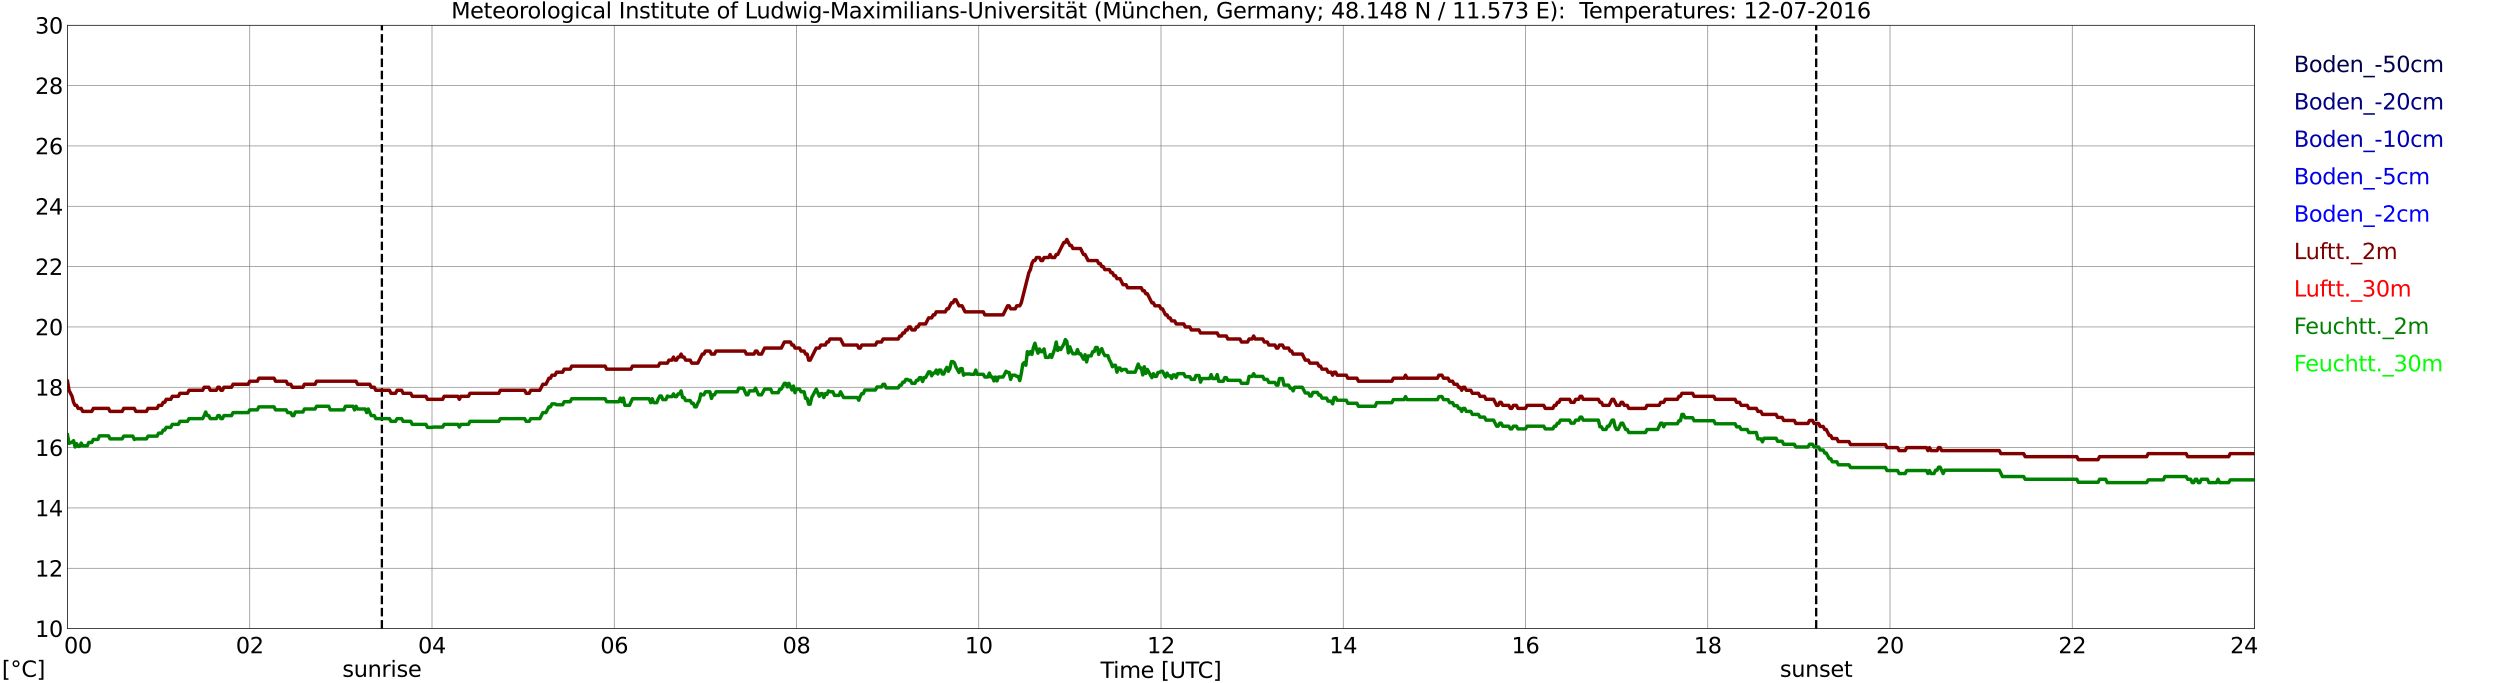 <?xml version="1.0" encoding="utf-8" standalone="no"?>
<!DOCTYPE svg PUBLIC "-//W3C//DTD SVG 1.1//EN"
  "http://www.w3.org/Graphics/SVG/1.1/DTD/svg11.dtd">
<svg xmlns:xlink="http://www.w3.org/1999/xlink" width="1085.4pt" height="296.64pt" viewBox="0 0 1085.4 296.64" xmlns="http://www.w3.org/2000/svg" version="1.1">
 <defs>
  <style type="text/css">*{stroke-linejoin: round; stroke-linecap: butt}</style>
 </defs>
 <g id="figure_1">
  <g id="patch_1">
   <path d="M 0 296.64 
L 1085.4 296.64 
L 1085.4 0 
L 0 0 
z
" style="fill: #ffffff"/>
  </g>
  <g id="axes_1">
   <g id="patch_2">
    <path d="M 29.306 272.909 
L 978.814 272.909 
L 978.814 10.976 
L 29.306 10.976 
z
" style="fill: #ffffff"/>
   </g>
   <g id="patch_3">
    <path d="M 978.814 272.909 
L 978.814 272.909 
L 978.814 10.976 
L 978.814 10.976 
z
" clip-path="url(#pd3693da51a)" style="fill: #d3d3d3; opacity: 0.25; stroke: #d3d3d3; stroke-linejoin: miter"/>
   </g>
   <g id="matplotlib.axis_1">
    <g id="xtick_1">
     <g id="line2d_1">
      <path d="M 29.306 272.909 
L 29.306 10.976 
" clip-path="url(#pd3693da51a)" style="fill: none; stroke: #808080; stroke-width: 0.3; stroke-linecap: square"/>
     </g>
     <g id="line2d_2"/>
     <g id="text_1">
      <!--    00 -->
      <g transform="translate(18.733 283.627) scale(0.095 -0.095)">
       <defs>
        <path id="DejaVuSans-20" transform="scale(0.016)"/>
        <path id="DejaVuSans-30" d="M 2034 4250 
Q 1547 4250 1301 3770 
Q 1056 3291 1056 2328 
Q 1056 1369 1301 889 
Q 1547 409 2034 409 
Q 2525 409 2770 889 
Q 3016 1369 3016 2328 
Q 3016 3291 2770 3770 
Q 2525 4250 2034 4250 
z
M 2034 4750 
Q 2819 4750 3233 4129 
Q 3647 3509 3647 2328 
Q 3647 1150 3233 529 
Q 2819 -91 2034 -91 
Q 1250 -91 836 529 
Q 422 1150 422 2328 
Q 422 3509 836 4129 
Q 1250 4750 2034 4750 
z
" transform="scale(0.016)"/>
       </defs>
       <use xlink:href="#DejaVuSans-20"/>
       <use xlink:href="#DejaVuSans-20" transform="translate(31.787 0)"/>
       <use xlink:href="#DejaVuSans-20" transform="translate(63.574 0)"/>
       <use xlink:href="#DejaVuSans-30" transform="translate(95.361 0)"/>
       <use xlink:href="#DejaVuSans-30" transform="translate(158.984 0)"/>
      </g>
     </g>
    </g>
    <g id="xtick_2">
     <g id="line2d_3">
      <path d="M 108.431 272.909 
L 108.431 10.976 
" clip-path="url(#pd3693da51a)" style="fill: none; stroke: #808080; stroke-width: 0.3; stroke-linecap: square"/>
     </g>
     <g id="line2d_4"/>
     <g id="text_2">
      <!-- 02 -->
      <g transform="translate(102.387 283.627) scale(0.095 -0.095)">
       <defs>
        <path id="DejaVuSans-32" d="M 1228 531 
L 3431 531 
L 3431 0 
L 469 0 
L 469 531 
Q 828 903 1448 1529 
Q 2069 2156 2228 2338 
Q 2531 2678 2651 2914 
Q 2772 3150 2772 3378 
Q 2772 3750 2511 3984 
Q 2250 4219 1831 4219 
Q 1534 4219 1204 4116 
Q 875 4013 500 3803 
L 500 4441 
Q 881 4594 1212 4672 
Q 1544 4750 1819 4750 
Q 2544 4750 2975 4387 
Q 3406 4025 3406 3419 
Q 3406 3131 3298 2873 
Q 3191 2616 2906 2266 
Q 2828 2175 2409 1742 
Q 1991 1309 1228 531 
z
" transform="scale(0.016)"/>
       </defs>
       <use xlink:href="#DejaVuSans-30"/>
       <use xlink:href="#DejaVuSans-32" transform="translate(63.623 0)"/>
      </g>
     </g>
    </g>
    <g id="xtick_3">
     <g id="line2d_5">
      <path d="M 187.557 272.909 
L 187.557 10.976 
" clip-path="url(#pd3693da51a)" style="fill: none; stroke: #808080; stroke-width: 0.3; stroke-linecap: square"/>
     </g>
     <g id="line2d_6"/>
     <g id="text_3">
      <!-- 04 -->
      <g transform="translate(181.513 283.627) scale(0.095 -0.095)">
       <defs>
        <path id="DejaVuSans-34" d="M 2419 4116 
L 825 1625 
L 2419 1625 
L 2419 4116 
z
M 2253 4666 
L 3047 4666 
L 3047 1625 
L 3713 1625 
L 3713 1100 
L 3047 1100 
L 3047 0 
L 2419 0 
L 2419 1100 
L 313 1100 
L 313 1709 
L 2253 4666 
z
" transform="scale(0.016)"/>
       </defs>
       <use xlink:href="#DejaVuSans-30"/>
       <use xlink:href="#DejaVuSans-34" transform="translate(63.623 0)"/>
      </g>
     </g>
    </g>
    <g id="xtick_4">
     <g id="line2d_7">
      <path d="M 266.683 272.909 
L 266.683 10.976 
" clip-path="url(#pd3693da51a)" style="fill: none; stroke: #808080; stroke-width: 0.3; stroke-linecap: square"/>
     </g>
     <g id="line2d_8"/>
     <g id="text_4">
      <!-- 06 -->
      <g transform="translate(260.638 283.627) scale(0.095 -0.095)">
       <defs>
        <path id="DejaVuSans-36" d="M 2113 2584 
Q 1688 2584 1439 2293 
Q 1191 2003 1191 1497 
Q 1191 994 1439 701 
Q 1688 409 2113 409 
Q 2538 409 2786 701 
Q 3034 994 3034 1497 
Q 3034 2003 2786 2293 
Q 2538 2584 2113 2584 
z
M 3366 4563 
L 3366 3988 
Q 3128 4100 2886 4159 
Q 2644 4219 2406 4219 
Q 1781 4219 1451 3797 
Q 1122 3375 1075 2522 
Q 1259 2794 1537 2939 
Q 1816 3084 2150 3084 
Q 2853 3084 3261 2657 
Q 3669 2231 3669 1497 
Q 3669 778 3244 343 
Q 2819 -91 2113 -91 
Q 1303 -91 875 529 
Q 447 1150 447 2328 
Q 447 3434 972 4092 
Q 1497 4750 2381 4750 
Q 2619 4750 2861 4703 
Q 3103 4656 3366 4563 
z
" transform="scale(0.016)"/>
       </defs>
       <use xlink:href="#DejaVuSans-30"/>
       <use xlink:href="#DejaVuSans-36" transform="translate(63.623 0)"/>
      </g>
     </g>
    </g>
    <g id="xtick_5">
     <g id="line2d_9">
      <path d="M 345.808 272.909 
L 345.808 10.976 
" clip-path="url(#pd3693da51a)" style="fill: none; stroke: #808080; stroke-width: 0.3; stroke-linecap: square"/>
     </g>
     <g id="line2d_10"/>
     <g id="text_5">
      <!-- 08 -->
      <g transform="translate(339.764 283.627) scale(0.095 -0.095)">
       <defs>
        <path id="DejaVuSans-38" d="M 2034 2216 
Q 1584 2216 1326 1975 
Q 1069 1734 1069 1313 
Q 1069 891 1326 650 
Q 1584 409 2034 409 
Q 2484 409 2743 651 
Q 3003 894 3003 1313 
Q 3003 1734 2745 1975 
Q 2488 2216 2034 2216 
z
M 1403 2484 
Q 997 2584 770 2862 
Q 544 3141 544 3541 
Q 544 4100 942 4425 
Q 1341 4750 2034 4750 
Q 2731 4750 3128 4425 
Q 3525 4100 3525 3541 
Q 3525 3141 3298 2862 
Q 3072 2584 2669 2484 
Q 3125 2378 3379 2068 
Q 3634 1759 3634 1313 
Q 3634 634 3220 271 
Q 2806 -91 2034 -91 
Q 1263 -91 848 271 
Q 434 634 434 1313 
Q 434 1759 690 2068 
Q 947 2378 1403 2484 
z
M 1172 3481 
Q 1172 3119 1398 2916 
Q 1625 2713 2034 2713 
Q 2441 2713 2670 2916 
Q 2900 3119 2900 3481 
Q 2900 3844 2670 4047 
Q 2441 4250 2034 4250 
Q 1625 4250 1398 4047 
Q 1172 3844 1172 3481 
z
" transform="scale(0.016)"/>
       </defs>
       <use xlink:href="#DejaVuSans-30"/>
       <use xlink:href="#DejaVuSans-38" transform="translate(63.623 0)"/>
      </g>
     </g>
    </g>
    <g id="xtick_6">
     <g id="line2d_11">
      <path d="M 424.934 272.909 
L 424.934 10.976 
" clip-path="url(#pd3693da51a)" style="fill: none; stroke: #808080; stroke-width: 0.3; stroke-linecap: square"/>
     </g>
     <g id="line2d_12"/>
     <g id="text_6">
      <!-- 10 -->
      <g transform="translate(418.89 283.627) scale(0.095 -0.095)">
       <defs>
        <path id="DejaVuSans-31" d="M 794 531 
L 1825 531 
L 1825 4091 
L 703 3866 
L 703 4441 
L 1819 4666 
L 2450 4666 
L 2450 531 
L 3481 531 
L 3481 0 
L 794 0 
L 794 531 
z
" transform="scale(0.016)"/>
       </defs>
       <use xlink:href="#DejaVuSans-31"/>
       <use xlink:href="#DejaVuSans-30" transform="translate(63.623 0)"/>
      </g>
     </g>
    </g>
    <g id="xtick_7">
     <g id="line2d_13">
      <path d="M 504.06 272.909 
L 504.06 10.976 
" clip-path="url(#pd3693da51a)" style="fill: none; stroke: #808080; stroke-width: 0.3; stroke-linecap: square"/>
     </g>
     <g id="line2d_14"/>
     <g id="text_7">
      <!-- 12 -->
      <g transform="translate(498.015 283.627) scale(0.095 -0.095)">
       <use xlink:href="#DejaVuSans-31"/>
       <use xlink:href="#DejaVuSans-32" transform="translate(63.623 0)"/>
      </g>
     </g>
    </g>
    <g id="xtick_8">
     <g id="line2d_15">
      <path d="M 583.185 272.909 
L 583.185 10.976 
" clip-path="url(#pd3693da51a)" style="fill: none; stroke: #808080; stroke-width: 0.3; stroke-linecap: square"/>
     </g>
     <g id="line2d_16"/>
     <g id="text_8">
      <!-- 14 -->
      <g transform="translate(577.141 283.627) scale(0.095 -0.095)">
       <use xlink:href="#DejaVuSans-31"/>
       <use xlink:href="#DejaVuSans-34" transform="translate(63.623 0)"/>
      </g>
     </g>
    </g>
    <g id="xtick_9">
     <g id="line2d_17">
      <path d="M 662.311 272.909 
L 662.311 10.976 
" clip-path="url(#pd3693da51a)" style="fill: none; stroke: #808080; stroke-width: 0.3; stroke-linecap: square"/>
     </g>
     <g id="line2d_18"/>
     <g id="text_9">
      <!-- 16 -->
      <g transform="translate(656.267 283.627) scale(0.095 -0.095)">
       <use xlink:href="#DejaVuSans-31"/>
       <use xlink:href="#DejaVuSans-36" transform="translate(63.623 0)"/>
      </g>
     </g>
    </g>
    <g id="xtick_10">
     <g id="line2d_19">
      <path d="M 741.437 272.909 
L 741.437 10.976 
" clip-path="url(#pd3693da51a)" style="fill: none; stroke: #808080; stroke-width: 0.3; stroke-linecap: square"/>
     </g>
     <g id="line2d_20"/>
     <g id="text_10">
      <!-- 18 -->
      <g transform="translate(735.392 283.627) scale(0.095 -0.095)">
       <use xlink:href="#DejaVuSans-31"/>
       <use xlink:href="#DejaVuSans-38" transform="translate(63.623 0)"/>
      </g>
     </g>
    </g>
    <g id="xtick_11">
     <g id="line2d_21">
      <path d="M 820.562 272.909 
L 820.562 10.976 
" clip-path="url(#pd3693da51a)" style="fill: none; stroke: #808080; stroke-width: 0.3; stroke-linecap: square"/>
     </g>
     <g id="line2d_22"/>
     <g id="text_11">
      <!-- 20 -->
      <g transform="translate(814.518 283.627) scale(0.095 -0.095)">
       <use xlink:href="#DejaVuSans-32"/>
       <use xlink:href="#DejaVuSans-30" transform="translate(63.623 0)"/>
      </g>
     </g>
    </g>
    <g id="xtick_12">
     <g id="line2d_23">
      <path d="M 899.688 272.909 
L 899.688 10.976 
" clip-path="url(#pd3693da51a)" style="fill: none; stroke: #808080; stroke-width: 0.3; stroke-linecap: square"/>
     </g>
     <g id="line2d_24"/>
     <g id="text_12">
      <!-- 22 -->
      <g transform="translate(893.644 283.627) scale(0.095 -0.095)">
       <use xlink:href="#DejaVuSans-32"/>
       <use xlink:href="#DejaVuSans-32" transform="translate(63.623 0)"/>
      </g>
     </g>
    </g>
    <g id="xtick_13">
     <g id="line2d_25">
      <path d="M 978.814 272.909 
L 978.814 10.976 
" clip-path="url(#pd3693da51a)" style="fill: none; stroke: #808080; stroke-width: 0.3; stroke-linecap: square"/>
     </g>
     <g id="line2d_26"/>
     <g id="text_13">
      <!-- 24    -->
      <g transform="translate(968.241 283.627) scale(0.095 -0.095)">
       <use xlink:href="#DejaVuSans-32"/>
       <use xlink:href="#DejaVuSans-34" transform="translate(63.623 0)"/>
       <use xlink:href="#DejaVuSans-20" transform="translate(127.246 0)"/>
       <use xlink:href="#DejaVuSans-20" transform="translate(159.033 0)"/>
       <use xlink:href="#DejaVuSans-20" transform="translate(190.82 0)"/>
      </g>
     </g>
    </g>
    <g id="text_14">
     <!-- Time [UTC] -->
     <g transform="translate(477.806 294.322) scale(0.095 -0.095)">
      <defs>
       <path id="DejaVuSans-54" d="M -19 4666 
L 3928 4666 
L 3928 4134 
L 2272 4134 
L 2272 0 
L 1638 0 
L 1638 4134 
L -19 4134 
L -19 4666 
z
" transform="scale(0.016)"/>
       <path id="DejaVuSans-69" d="M 603 3500 
L 1178 3500 
L 1178 0 
L 603 0 
L 603 3500 
z
M 603 4863 
L 1178 4863 
L 1178 4134 
L 603 4134 
L 603 4863 
z
" transform="scale(0.016)"/>
       <path id="DejaVuSans-6d" d="M 3328 2828 
Q 3544 3216 3844 3400 
Q 4144 3584 4550 3584 
Q 5097 3584 5394 3201 
Q 5691 2819 5691 2113 
L 5691 0 
L 5113 0 
L 5113 2094 
Q 5113 2597 4934 2840 
Q 4756 3084 4391 3084 
Q 3944 3084 3684 2787 
Q 3425 2491 3425 1978 
L 3425 0 
L 2847 0 
L 2847 2094 
Q 2847 2600 2669 2842 
Q 2491 3084 2119 3084 
Q 1678 3084 1418 2786 
Q 1159 2488 1159 1978 
L 1159 0 
L 581 0 
L 581 3500 
L 1159 3500 
L 1159 2956 
Q 1356 3278 1631 3431 
Q 1906 3584 2284 3584 
Q 2666 3584 2933 3390 
Q 3200 3197 3328 2828 
z
" transform="scale(0.016)"/>
       <path id="DejaVuSans-65" d="M 3597 1894 
L 3597 1613 
L 953 1613 
Q 991 1019 1311 708 
Q 1631 397 2203 397 
Q 2534 397 2845 478 
Q 3156 559 3463 722 
L 3463 178 
Q 3153 47 2828 -22 
Q 2503 -91 2169 -91 
Q 1331 -91 842 396 
Q 353 884 353 1716 
Q 353 2575 817 3079 
Q 1281 3584 2069 3584 
Q 2775 3584 3186 3129 
Q 3597 2675 3597 1894 
z
M 3022 2063 
Q 3016 2534 2758 2815 
Q 2500 3097 2075 3097 
Q 1594 3097 1305 2825 
Q 1016 2553 972 2059 
L 3022 2063 
z
" transform="scale(0.016)"/>
       <path id="DejaVuSans-5b" d="M 550 4863 
L 1875 4863 
L 1875 4416 
L 1125 4416 
L 1125 -397 
L 1875 -397 
L 1875 -844 
L 550 -844 
L 550 4863 
z
" transform="scale(0.016)"/>
       <path id="DejaVuSans-55" d="M 556 4666 
L 1191 4666 
L 1191 1831 
Q 1191 1081 1462 751 
Q 1734 422 2344 422 
Q 2950 422 3222 751 
Q 3494 1081 3494 1831 
L 3494 4666 
L 4128 4666 
L 4128 1753 
Q 4128 841 3676 375 
Q 3225 -91 2344 -91 
Q 1459 -91 1007 375 
Q 556 841 556 1753 
L 556 4666 
z
" transform="scale(0.016)"/>
       <path id="DejaVuSans-43" d="M 4122 4306 
L 4122 3641 
Q 3803 3938 3442 4084 
Q 3081 4231 2675 4231 
Q 1875 4231 1450 3742 
Q 1025 3253 1025 2328 
Q 1025 1406 1450 917 
Q 1875 428 2675 428 
Q 3081 428 3442 575 
Q 3803 722 4122 1019 
L 4122 359 
Q 3791 134 3420 21 
Q 3050 -91 2638 -91 
Q 1578 -91 968 557 
Q 359 1206 359 2328 
Q 359 3453 968 4101 
Q 1578 4750 2638 4750 
Q 3056 4750 3426 4639 
Q 3797 4528 4122 4306 
z
" transform="scale(0.016)"/>
       <path id="DejaVuSans-5d" d="M 1947 4863 
L 1947 -844 
L 622 -844 
L 622 -397 
L 1369 -397 
L 1369 4416 
L 622 4416 
L 622 4863 
L 1947 4863 
z
" transform="scale(0.016)"/>
      </defs>
      <use xlink:href="#DejaVuSans-54"/>
      <use xlink:href="#DejaVuSans-69" transform="translate(57.959 0)"/>
      <use xlink:href="#DejaVuSans-6d" transform="translate(85.742 0)"/>
      <use xlink:href="#DejaVuSans-65" transform="translate(183.154 0)"/>
      <use xlink:href="#DejaVuSans-20" transform="translate(244.678 0)"/>
      <use xlink:href="#DejaVuSans-5b" transform="translate(276.465 0)"/>
      <use xlink:href="#DejaVuSans-55" transform="translate(315.479 0)"/>
      <use xlink:href="#DejaVuSans-54" transform="translate(388.672 0)"/>
      <use xlink:href="#DejaVuSans-43" transform="translate(443.881 0)"/>
      <use xlink:href="#DejaVuSans-5d" transform="translate(513.705 0)"/>
     </g>
    </g>
   </g>
   <g id="matplotlib.axis_2">
    <g id="ytick_1">
     <g id="line2d_27">
      <path d="M 29.306 272.909 
L 978.814 272.909 
" clip-path="url(#pd3693da51a)" style="fill: none; stroke: #808080; stroke-width: 0.3; stroke-linecap: square"/>
     </g>
     <g id="line2d_28"/>
     <g id="text_15">
      <!-- 10 -->
      <g transform="translate(15.217 276.518) scale(0.095 -0.095)">
       <use xlink:href="#DejaVuSans-31"/>
       <use xlink:href="#DejaVuSans-30" transform="translate(63.623 0)"/>
      </g>
     </g>
    </g>
    <g id="ytick_2">
     <g id="line2d_29">
      <path d="M 29.306 246.715 
L 978.814 246.715 
" clip-path="url(#pd3693da51a)" style="fill: none; stroke: #808080; stroke-width: 0.3; stroke-linecap: square"/>
     </g>
     <g id="line2d_30"/>
     <g id="text_16">
      <!-- 12 -->
      <g transform="translate(15.217 250.325) scale(0.095 -0.095)">
       <use xlink:href="#DejaVuSans-31"/>
       <use xlink:href="#DejaVuSans-32" transform="translate(63.623 0)"/>
      </g>
     </g>
    </g>
    <g id="ytick_3">
     <g id="line2d_31">
      <path d="M 29.306 220.522 
L 978.814 220.522 
" clip-path="url(#pd3693da51a)" style="fill: none; stroke: #808080; stroke-width: 0.3; stroke-linecap: square"/>
     </g>
     <g id="line2d_32"/>
     <g id="text_17">
      <!-- 14 -->
      <g transform="translate(15.217 224.131) scale(0.095 -0.095)">
       <use xlink:href="#DejaVuSans-31"/>
       <use xlink:href="#DejaVuSans-34" transform="translate(63.623 0)"/>
      </g>
     </g>
    </g>
    <g id="ytick_4">
     <g id="line2d_33">
      <path d="M 29.306 194.329 
L 978.814 194.329 
" clip-path="url(#pd3693da51a)" style="fill: none; stroke: #808080; stroke-width: 0.3; stroke-linecap: square"/>
     </g>
     <g id="line2d_34"/>
     <g id="text_18">
      <!-- 16 -->
      <g transform="translate(15.217 197.938) scale(0.095 -0.095)">
       <use xlink:href="#DejaVuSans-31"/>
       <use xlink:href="#DejaVuSans-36" transform="translate(63.623 0)"/>
      </g>
     </g>
    </g>
    <g id="ytick_5">
     <g id="line2d_35">
      <path d="M 29.306 168.136 
L 978.814 168.136 
" clip-path="url(#pd3693da51a)" style="fill: none; stroke: #808080; stroke-width: 0.3; stroke-linecap: square"/>
     </g>
     <g id="line2d_36"/>
     <g id="text_19">
      <!-- 18 -->
      <g transform="translate(15.217 171.745) scale(0.095 -0.095)">
       <use xlink:href="#DejaVuSans-31"/>
       <use xlink:href="#DejaVuSans-38" transform="translate(63.623 0)"/>
      </g>
     </g>
    </g>
    <g id="ytick_6">
     <g id="line2d_37">
      <path d="M 29.306 141.942 
L 978.814 141.942 
" clip-path="url(#pd3693da51a)" style="fill: none; stroke: #808080; stroke-width: 0.3; stroke-linecap: square"/>
     </g>
     <g id="line2d_38"/>
     <g id="text_20">
      <!-- 20 -->
      <g transform="translate(15.217 145.551) scale(0.095 -0.095)">
       <use xlink:href="#DejaVuSans-32"/>
       <use xlink:href="#DejaVuSans-30" transform="translate(63.623 0)"/>
      </g>
     </g>
    </g>
    <g id="ytick_7">
     <g id="line2d_39">
      <path d="M 29.306 115.749 
L 978.814 115.749 
" clip-path="url(#pd3693da51a)" style="fill: none; stroke: #808080; stroke-width: 0.3; stroke-linecap: square"/>
     </g>
     <g id="line2d_40"/>
     <g id="text_21">
      <!-- 22 -->
      <g transform="translate(15.217 119.358) scale(0.095 -0.095)">
       <use xlink:href="#DejaVuSans-32"/>
       <use xlink:href="#DejaVuSans-32" transform="translate(63.623 0)"/>
      </g>
     </g>
    </g>
    <g id="ytick_8">
     <g id="line2d_41">
      <path d="M 29.306 89.556 
L 978.814 89.556 
" clip-path="url(#pd3693da51a)" style="fill: none; stroke: #808080; stroke-width: 0.3; stroke-linecap: square"/>
     </g>
     <g id="line2d_42"/>
     <g id="text_22">
      <!-- 24 -->
      <g transform="translate(15.217 93.165) scale(0.095 -0.095)">
       <use xlink:href="#DejaVuSans-32"/>
       <use xlink:href="#DejaVuSans-34" transform="translate(63.623 0)"/>
      </g>
     </g>
    </g>
    <g id="ytick_9">
     <g id="line2d_43">
      <path d="M 29.306 63.362 
L 978.814 63.362 
" clip-path="url(#pd3693da51a)" style="fill: none; stroke: #808080; stroke-width: 0.3; stroke-linecap: square"/>
     </g>
     <g id="line2d_44"/>
     <g id="text_23">
      <!-- 26 -->
      <g transform="translate(15.217 66.972) scale(0.095 -0.095)">
       <use xlink:href="#DejaVuSans-32"/>
       <use xlink:href="#DejaVuSans-36" transform="translate(63.623 0)"/>
      </g>
     </g>
    </g>
    <g id="ytick_10">
     <g id="line2d_45">
      <path d="M 29.306 37.169 
L 978.814 37.169 
" clip-path="url(#pd3693da51a)" style="fill: none; stroke: #808080; stroke-width: 0.3; stroke-linecap: square"/>
     </g>
     <g id="line2d_46"/>
     <g id="text_24">
      <!-- 28 -->
      <g transform="translate(15.217 40.778) scale(0.095 -0.095)">
       <use xlink:href="#DejaVuSans-32"/>
       <use xlink:href="#DejaVuSans-38" transform="translate(63.623 0)"/>
      </g>
     </g>
    </g>
    <g id="ytick_11">
     <g id="line2d_47">
      <path d="M 29.306 10.976 
L 978.814 10.976 
" clip-path="url(#pd3693da51a)" style="fill: none; stroke: #808080; stroke-width: 0.3; stroke-linecap: square"/>
     </g>
     <g id="line2d_48"/>
     <g id="text_25">
      <!-- 30 -->
      <g transform="translate(15.217 14.585) scale(0.095 -0.095)">
       <defs>
        <path id="DejaVuSans-33" d="M 2597 2516 
Q 3050 2419 3304 2112 
Q 3559 1806 3559 1356 
Q 3559 666 3084 287 
Q 2609 -91 1734 -91 
Q 1441 -91 1130 -33 
Q 819 25 488 141 
L 488 750 
Q 750 597 1062 519 
Q 1375 441 1716 441 
Q 2309 441 2620 675 
Q 2931 909 2931 1356 
Q 2931 1769 2642 2001 
Q 2353 2234 1838 2234 
L 1294 2234 
L 1294 2753 
L 1863 2753 
Q 2328 2753 2575 2939 
Q 2822 3125 2822 3475 
Q 2822 3834 2567 4026 
Q 2313 4219 1838 4219 
Q 1578 4219 1281 4162 
Q 984 4106 628 3988 
L 628 4550 
Q 988 4650 1302 4700 
Q 1616 4750 1894 4750 
Q 2613 4750 3031 4423 
Q 3450 4097 3450 3541 
Q 3450 3153 3228 2886 
Q 3006 2619 2597 2516 
z
" transform="scale(0.016)"/>
       </defs>
       <use xlink:href="#DejaVuSans-33"/>
       <use xlink:href="#DejaVuSans-30" transform="translate(63.623 0)"/>
      </g>
     </g>
    </g>
   </g>
   <g id="line2d_49">
    <path d="M 165.798 272.909 
L 165.798 10.976 
" clip-path="url(#pd3693da51a)" style="fill: none; stroke-dasharray: 3.7,1.6; stroke-dashoffset: 0; stroke: #000000"/>
   </g>
   <g id="line2d_50">
    <path d="M 788.517 272.909 
L 788.517 10.976 
" clip-path="url(#pd3693da51a)" style="fill: none; stroke-dasharray: 3.7,1.6; stroke-dashoffset: 0; stroke: #000000"/>
   </g>
   <g id="line2d_51">
    <path d="M 0 0 
" clip-path="url(#pd3693da51a)" style="fill: none; stroke: #00004c; stroke-width: 1.5; stroke-linecap: square"/>
   </g>
   <g id="line2d_52">
    <path d="M 0 0 
" clip-path="url(#pd3693da51a)" style="fill: none; stroke: #000080; stroke-width: 1.5; stroke-linecap: square"/>
   </g>
   <g id="line2d_53">
    <path d="M 0 0 
" clip-path="url(#pd3693da51a)" style="fill: none; stroke: #0000b2; stroke-width: 1.5; stroke-linecap: square"/>
   </g>
   <g id="line2d_54">
    <path d="M 0 0 
" clip-path="url(#pd3693da51a)" style="fill: none; stroke: #0000e6; stroke-width: 1.5; stroke-linecap: square"/>
   </g>
   <g id="line2d_55">
    <path d="M 0 0 
" clip-path="url(#pd3693da51a)" style="fill: none; stroke: #0000ff; stroke-width: 1.5; stroke-linecap: square"/>
   </g>
   <g id="line2d_56">
    <path d="M 29.306 165.516 
L 29.965 169.445 
L 31.284 172.065 
L 31.943 174.684 
L 32.603 175.994 
L 33.262 175.994 
L 33.921 177.303 
L 35.24 177.303 
L 35.9 178.613 
L 39.856 178.613 
L 40.515 177.303 
L 47.109 177.303 
L 47.768 178.613 
L 53.043 178.613 
L 53.703 177.303 
L 58.319 177.303 
L 58.978 178.613 
L 63.594 178.613 
L 64.253 177.303 
L 68.209 177.303 
L 68.869 175.994 
L 70.187 175.994 
L 70.847 174.684 
L 71.506 174.684 
L 72.166 173.374 
L 74.144 173.374 
L 74.803 172.065 
L 77.441 172.065 
L 78.1 170.755 
L 81.397 170.755 
L 82.056 169.445 
L 87.991 169.445 
L 88.65 168.136 
L 90.628 168.136 
L 91.288 169.445 
L 93.925 169.445 
L 94.584 168.136 
L 95.244 168.136 
L 95.903 169.445 
L 96.563 169.445 
L 97.222 168.136 
L 100.519 168.136 
L 101.178 166.826 
L 107.772 166.826 
L 108.431 165.516 
L 111.728 165.516 
L 112.388 164.207 
L 118.982 164.207 
L 119.641 165.516 
L 124.257 165.516 
L 124.916 166.826 
L 126.235 166.826 
L 126.894 168.136 
L 131.51 168.136 
L 132.169 166.826 
L 136.785 166.826 
L 137.444 165.516 
L 154.588 165.516 
L 155.247 166.826 
L 160.523 166.826 
L 161.182 168.136 
L 162.501 168.136 
L 163.16 169.445 
L 169.094 169.445 
L 169.754 170.755 
L 171.732 170.755 
L 172.391 169.445 
L 174.37 169.445 
L 175.029 170.755 
L 178.326 170.755 
L 178.985 172.065 
L 184.92 172.065 
L 185.579 173.374 
L 192.173 173.374 
L 192.832 172.065 
L 198.767 172.065 
L 199.426 173.374 
L 200.085 172.065 
L 203.382 172.065 
L 204.042 170.755 
L 216.57 170.755 
L 217.229 169.445 
L 227.779 169.445 
L 228.439 170.755 
L 229.757 170.755 
L 230.417 169.445 
L 234.373 169.445 
L 235.692 166.826 
L 237.011 166.826 
L 238.329 164.207 
L 238.989 164.207 
L 239.648 162.897 
L 240.967 162.897 
L 241.626 161.587 
L 244.264 161.587 
L 244.923 160.278 
L 247.561 160.278 
L 248.22 158.968 
L 262.726 158.968 
L 263.386 160.278 
L 273.936 160.278 
L 274.595 158.968 
L 285.805 158.968 
L 286.464 157.658 
L 289.761 157.658 
L 290.42 156.349 
L 291.739 156.349 
L 292.399 155.039 
L 293.058 156.349 
L 293.717 156.349 
L 294.377 155.039 
L 295.036 155.039 
L 295.696 153.729 
L 296.355 155.039 
L 297.014 155.039 
L 297.674 156.349 
L 299.652 156.349 
L 300.311 157.658 
L 302.949 157.658 
L 304.927 153.729 
L 305.586 153.729 
L 306.246 152.42 
L 308.224 152.42 
L 308.883 153.729 
L 310.202 153.729 
L 310.861 152.42 
L 323.39 152.42 
L 324.049 153.729 
L 327.346 153.729 
L 328.005 152.42 
L 328.665 152.42 
L 329.324 153.729 
L 330.643 153.729 
L 331.961 151.11 
L 339.215 151.11 
L 340.533 148.491 
L 343.171 148.491 
L 343.83 149.8 
L 344.49 149.8 
L 345.149 151.11 
L 347.127 151.11 
L 347.787 152.42 
L 349.105 152.42 
L 349.765 153.729 
L 350.424 153.729 
L 351.083 156.349 
L 351.743 156.349 
L 354.38 151.11 
L 355.699 151.11 
L 356.359 149.8 
L 358.337 149.8 
L 358.996 148.491 
L 359.655 148.491 
L 360.315 147.181 
L 364.93 147.181 
L 366.249 149.8 
L 372.184 149.8 
L 372.843 151.11 
L 373.502 151.11 
L 374.162 149.8 
L 380.096 149.8 
L 380.756 148.491 
L 382.734 148.491 
L 383.393 147.181 
L 389.987 147.181 
L 390.646 145.871 
L 391.306 145.871 
L 391.965 144.562 
L 392.624 144.562 
L 393.284 143.252 
L 393.943 143.252 
L 394.603 141.942 
L 395.262 141.942 
L 395.921 143.252 
L 397.24 143.252 
L 397.899 141.942 
L 398.559 141.942 
L 399.218 140.633 
L 401.856 140.633 
L 403.175 138.013 
L 404.493 138.013 
L 405.153 136.704 
L 405.812 136.704 
L 406.471 135.394 
L 410.428 135.394 
L 411.087 134.084 
L 411.746 134.084 
L 413.065 131.465 
L 413.725 131.465 
L 414.384 130.155 
L 415.043 130.155 
L 416.362 132.775 
L 417.681 132.775 
L 419 135.394 
L 426.912 135.394 
L 427.572 136.704 
L 435.484 136.704 
L 437.462 132.775 
L 438.122 132.775 
L 438.781 134.084 
L 440.759 134.084 
L 441.419 132.775 
L 442.737 132.775 
L 443.397 131.465 
L 446.694 118.368 
L 447.353 117.059 
L 448.012 114.439 
L 448.672 113.13 
L 449.331 113.13 
L 449.991 111.82 
L 451.309 111.82 
L 451.969 113.13 
L 452.628 113.13 
L 453.287 111.82 
L 455.266 111.82 
L 455.925 110.51 
L 456.584 111.82 
L 457.903 111.82 
L 458.563 110.51 
L 459.222 110.51 
L 461.859 105.272 
L 462.519 105.272 
L 463.178 103.962 
L 464.497 106.581 
L 465.156 106.581 
L 465.816 107.891 
L 469.113 107.891 
L 470.431 110.51 
L 471.091 110.51 
L 472.409 113.13 
L 476.366 113.13 
L 477.025 114.439 
L 477.685 114.439 
L 478.344 115.749 
L 479.003 115.749 
L 479.663 117.059 
L 481.641 117.059 
L 482.3 118.368 
L 482.96 118.368 
L 483.619 119.678 
L 484.278 119.678 
L 484.938 120.988 
L 486.256 120.988 
L 487.575 123.607 
L 488.894 123.607 
L 489.553 124.917 
L 495.488 124.917 
L 496.147 126.226 
L 496.807 126.226 
L 497.466 127.536 
L 498.125 127.536 
L 500.103 131.465 
L 500.763 131.465 
L 501.422 132.775 
L 503.4 132.775 
L 504.06 134.084 
L 504.719 134.084 
L 506.038 136.704 
L 506.697 136.704 
L 507.357 138.013 
L 508.016 138.013 
L 508.675 139.323 
L 509.994 139.323 
L 510.654 140.633 
L 513.95 140.633 
L 514.61 141.942 
L 516.588 141.942 
L 517.247 143.252 
L 520.544 143.252 
L 521.204 144.562 
L 528.457 144.562 
L 529.116 145.871 
L 532.413 145.871 
L 533.073 147.181 
L 538.348 147.181 
L 539.007 148.491 
L 541.644 148.491 
L 542.304 147.181 
L 543.623 147.181 
L 544.282 145.871 
L 544.941 147.181 
L 548.238 147.181 
L 548.898 148.491 
L 550.216 148.491 
L 550.876 149.8 
L 553.513 149.8 
L 554.173 151.11 
L 554.832 151.11 
L 555.491 149.8 
L 556.81 149.8 
L 557.47 151.11 
L 559.448 151.11 
L 560.107 152.42 
L 560.766 152.42 
L 561.426 153.729 
L 565.382 153.729 
L 566.701 156.349 
L 568.02 156.349 
L 568.679 157.658 
L 571.976 157.658 
L 572.635 158.968 
L 573.295 158.968 
L 573.954 160.278 
L 575.932 160.278 
L 576.592 161.587 
L 577.91 161.587 
L 578.57 162.897 
L 579.229 161.587 
L 579.889 161.587 
L 580.548 162.897 
L 584.504 162.897 
L 585.164 164.207 
L 589.12 164.207 
L 589.779 165.516 
L 604.286 165.516 
L 604.945 164.207 
L 609.561 164.207 
L 610.22 162.897 
L 610.879 164.207 
L 624.067 164.207 
L 624.726 162.897 
L 626.045 162.897 
L 626.705 164.207 
L 628.683 164.207 
L 629.342 165.516 
L 630.661 165.516 
L 631.32 166.826 
L 632.639 166.826 
L 633.298 168.136 
L 633.958 168.136 
L 634.617 169.445 
L 635.276 168.136 
L 635.936 168.136 
L 636.595 169.445 
L 638.573 169.445 
L 639.233 170.755 
L 641.87 170.755 
L 642.53 172.065 
L 644.508 172.065 
L 645.167 173.374 
L 648.464 173.374 
L 649.783 175.994 
L 650.442 175.994 
L 651.102 174.684 
L 651.761 174.684 
L 652.42 175.994 
L 655.058 175.994 
L 655.717 177.303 
L 656.377 177.303 
L 657.036 175.994 
L 658.355 175.994 
L 659.014 177.303 
L 662.311 177.303 
L 662.97 175.994 
L 670.224 175.994 
L 670.883 177.303 
L 674.18 177.303 
L 674.839 175.994 
L 675.499 175.994 
L 676.158 174.684 
L 676.817 174.684 
L 677.477 173.374 
L 681.433 173.374 
L 682.092 174.684 
L 683.411 174.684 
L 684.071 173.374 
L 685.389 173.374 
L 686.049 172.065 
L 686.708 172.065 
L 687.368 173.374 
L 693.961 173.374 
L 694.621 174.684 
L 695.28 174.684 
L 695.939 175.994 
L 698.577 175.994 
L 699.896 173.374 
L 700.555 173.374 
L 701.874 175.994 
L 703.193 175.994 
L 703.852 174.684 
L 704.511 174.684 
L 705.171 175.994 
L 706.49 175.994 
L 707.149 177.303 
L 714.402 177.303 
L 715.062 175.994 
L 720.337 175.994 
L 720.996 174.684 
L 722.315 174.684 
L 722.974 173.374 
L 728.249 173.374 
L 728.909 172.065 
L 729.568 172.065 
L 730.227 170.755 
L 734.843 170.755 
L 735.502 172.065 
L 744.074 172.065 
L 744.734 173.374 
L 753.306 173.374 
L 753.965 174.684 
L 755.284 174.684 
L 755.943 175.994 
L 758.581 175.994 
L 759.24 177.303 
L 762.537 177.303 
L 763.196 178.613 
L 764.515 178.613 
L 765.174 179.923 
L 771.109 179.923 
L 771.768 181.232 
L 773.746 181.232 
L 774.406 182.542 
L 779.021 182.542 
L 779.681 183.852 
L 784.956 183.852 
L 785.615 182.542 
L 786.934 182.542 
L 787.593 183.852 
L 789.572 183.852 
L 790.231 185.161 
L 791.55 185.161 
L 792.209 186.471 
L 792.868 186.471 
L 794.187 189.09 
L 794.847 189.09 
L 795.506 190.4 
L 797.484 190.4 
L 798.143 191.71 
L 802.759 191.71 
L 803.419 193.019 
L 818.584 193.019 
L 819.244 194.329 
L 823.859 194.329 
L 824.519 195.639 
L 827.156 195.639 
L 827.816 194.329 
L 836.388 194.329 
L 837.047 195.639 
L 837.706 194.329 
L 838.366 195.639 
L 841.003 195.639 
L 841.663 194.329 
L 842.322 194.329 
L 842.981 195.639 
L 868.038 195.639 
L 868.697 196.948 
L 878.588 196.948 
L 879.247 198.258 
L 901.666 198.258 
L 902.326 199.568 
L 910.898 199.568 
L 911.557 198.258 
L 931.998 198.258 
L 932.657 196.948 
L 949.142 196.948 
L 949.801 198.258 
L 967.604 198.258 
L 968.264 196.948 
L 978.154 196.948 
L 978.154 196.948 
" clip-path="url(#pd3693da51a)" style="fill: none; stroke: #800000; stroke-width: 1.5; stroke-linecap: square"/>
   </g>
   <g id="line2d_57">
    <path d="M 0 0 
" clip-path="url(#pd3693da51a)" style="fill: none; stroke: #ff0000; stroke-width: 1.5; stroke-linecap: square"/>
   </g>
   <g id="line2d_58">
    <path d="M 29.306 188.828 
L 29.965 192.495 
L 31.284 191.971 
L 31.943 191.317 
L 32.603 194.067 
L 33.262 192.626 
L 33.921 193.805 
L 34.581 193.805 
L 35.24 192.364 
L 35.9 193.543 
L 37.878 193.543 
L 38.537 192.102 
L 39.856 192.102 
L 40.515 190.793 
L 42.493 190.793 
L 43.153 189.221 
L 47.109 189.221 
L 47.768 190.531 
L 53.043 190.531 
L 53.703 189.352 
L 57.659 189.352 
L 58.319 190.793 
L 58.978 190.531 
L 63.594 190.531 
L 64.253 189.352 
L 68.209 189.352 
L 68.869 188.042 
L 70.187 188.042 
L 70.847 186.733 
L 71.506 186.733 
L 72.166 185.554 
L 74.144 185.554 
L 74.803 184.244 
L 77.441 184.244 
L 78.1 182.935 
L 81.397 182.935 
L 82.056 181.756 
L 87.991 181.756 
L 88.65 180.446 
L 89.309 178.875 
L 89.969 180.446 
L 90.628 180.446 
L 91.288 181.756 
L 93.925 181.756 
L 94.584 180.446 
L 95.244 180.446 
L 95.903 181.756 
L 96.563 181.756 
L 97.222 180.446 
L 100.519 180.446 
L 101.178 179.137 
L 107.772 179.137 
L 108.431 177.958 
L 111.728 177.958 
L 112.388 176.648 
L 118.982 176.648 
L 119.641 177.958 
L 124.257 177.958 
L 124.916 179.137 
L 126.235 179.137 
L 126.894 180.446 
L 127.553 180.446 
L 128.213 178.875 
L 131.51 178.875 
L 132.169 177.565 
L 136.785 177.565 
L 137.444 176.386 
L 142.719 176.386 
L 143.379 177.958 
L 149.313 177.958 
L 149.972 176.386 
L 153.269 176.386 
L 153.929 177.958 
L 154.588 176.386 
L 155.247 177.565 
L 158.544 177.565 
L 159.204 179.137 
L 159.863 177.565 
L 161.182 180.446 
L 162.501 180.446 
L 163.16 181.756 
L 169.094 181.756 
L 169.754 182.935 
L 171.732 182.935 
L 172.391 181.756 
L 174.37 181.756 
L 175.029 182.935 
L 178.326 182.935 
L 178.985 184.244 
L 184.92 184.244 
L 185.579 185.554 
L 187.557 185.554 
L 188.217 185.423 
L 192.173 185.423 
L 192.832 184.244 
L 198.767 184.244 
L 199.426 185.423 
L 200.085 184.244 
L 203.382 184.244 
L 204.042 182.935 
L 216.57 182.935 
L 217.229 181.756 
L 227.779 181.756 
L 228.439 182.935 
L 229.757 182.935 
L 230.417 181.756 
L 234.373 181.756 
L 235.692 179.137 
L 237.011 179.137 
L 238.329 176.648 
L 238.989 176.648 
L 239.648 175.339 
L 240.967 175.339 
L 241.626 175.732 
L 244.264 175.732 
L 244.923 174.422 
L 247.561 174.422 
L 248.22 173.112 
L 262.726 173.112 
L 263.386 174.422 
L 268.661 174.422 
L 269.32 172.85 
L 269.98 174.422 
L 270.639 172.85 
L 271.298 175.994 
L 273.277 175.994 
L 274.595 173.112 
L 281.849 173.112 
L 282.508 174.815 
L 283.167 173.112 
L 283.827 174.815 
L 285.145 174.815 
L 285.805 173.112 
L 286.464 171.934 
L 287.124 171.934 
L 287.783 173.505 
L 289.102 173.505 
L 289.761 171.934 
L 290.42 172.196 
L 291.739 172.196 
L 292.399 171.017 
L 293.058 172.196 
L 293.717 172.196 
L 294.377 171.017 
L 295.036 171.017 
L 295.696 169.707 
L 296.355 172.588 
L 297.014 172.588 
L 297.674 173.898 
L 299.652 173.898 
L 300.311 175.077 
L 300.971 175.077 
L 301.63 176.648 
L 302.289 176.648 
L 302.949 175.077 
L 303.608 173.898 
L 304.267 171.017 
L 304.927 171.41 
L 305.586 171.41 
L 306.246 170.1 
L 308.224 170.1 
L 308.883 172.981 
L 309.543 171.41 
L 310.202 171.41 
L 310.861 170.1 
L 320.093 170.1 
L 320.752 168.528 
L 322.73 168.528 
L 324.049 171.41 
L 324.708 171.41 
L 325.368 169.707 
L 327.346 169.707 
L 328.005 168.528 
L 329.324 171.41 
L 330.643 171.41 
L 331.961 168.921 
L 334.599 168.921 
L 335.258 170.493 
L 337.896 170.493 
L 338.555 168.921 
L 339.215 168.921 
L 340.533 166.433 
L 341.193 166.433 
L 341.852 168.005 
L 342.512 166.433 
L 343.83 169.314 
L 344.49 167.612 
L 345.149 170.493 
L 345.808 168.921 
L 347.127 168.921 
L 347.787 170.1 
L 349.105 170.1 
L 349.765 172.981 
L 350.424 172.981 
L 351.083 175.47 
L 351.743 175.47 
L 352.402 172.588 
L 354.38 168.921 
L 355.699 172.065 
L 356.359 170.886 
L 357.018 170.886 
L 357.677 172.588 
L 358.337 170.886 
L 358.996 171.279 
L 359.655 169.707 
L 360.315 170.1 
L 361.634 170.1 
L 362.293 171.672 
L 364.271 171.672 
L 364.93 170.1 
L 366.249 172.588 
L 372.184 172.588 
L 372.843 173.767 
L 373.502 172.065 
L 374.162 170.886 
L 374.821 170.886 
L 375.481 169.314 
L 380.096 169.314 
L 380.756 168.005 
L 382.734 168.005 
L 383.393 166.826 
L 384.053 166.826 
L 384.712 168.397 
L 389.987 168.397 
L 390.646 167.219 
L 391.306 167.219 
L 391.965 165.909 
L 392.624 165.909 
L 393.284 164.73 
L 393.943 164.73 
L 394.603 165.123 
L 395.262 165.123 
L 395.921 166.433 
L 397.24 166.433 
L 397.899 165.123 
L 398.559 165.123 
L 399.218 163.945 
L 399.878 163.945 
L 400.537 165.647 
L 401.196 163.945 
L 401.856 163.945 
L 403.175 161.456 
L 403.834 161.456 
L 404.493 163.159 
L 405.153 161.98 
L 405.812 161.98 
L 406.471 160.67 
L 407.131 162.373 
L 407.79 160.67 
L 408.45 160.67 
L 409.109 162.373 
L 409.768 162.373 
L 410.428 160.67 
L 411.087 159.492 
L 411.746 161.194 
L 412.406 160.016 
L 413.065 157.003 
L 413.725 157.003 
L 414.384 157.527 
L 415.043 159.361 
L 416.362 161.718 
L 417.022 160.016 
L 417.681 160.016 
L 418.34 162.897 
L 419 162.373 
L 420.978 162.373 
L 421.637 162.504 
L 422.956 162.504 
L 423.615 160.67 
L 424.275 162.504 
L 426.912 162.504 
L 427.572 163.683 
L 428.89 163.683 
L 429.55 161.98 
L 430.209 163.683 
L 430.869 163.683 
L 431.528 165.385 
L 432.187 163.683 
L 432.847 165.385 
L 433.506 163.683 
L 435.484 163.683 
L 436.803 161.194 
L 437.462 161.718 
L 438.122 161.718 
L 438.781 164.73 
L 439.44 162.897 
L 440.759 162.897 
L 441.419 163.421 
L 442.078 163.421 
L 442.737 165.254 
L 443.397 162.242 
L 444.056 158.051 
L 444.716 157.396 
L 445.375 158.575 
L 446.034 152.681 
L 446.694 153.86 
L 447.353 152.681 
L 448.012 153.86 
L 448.672 150.848 
L 449.331 149.014 
L 449.991 151.503 
L 450.65 153.336 
L 451.309 151.503 
L 451.969 152.681 
L 452.628 152.681 
L 453.287 151.503 
L 453.947 155.17 
L 455.266 155.17 
L 455.925 153.991 
L 456.584 155.17 
L 457.903 151.503 
L 458.563 148.491 
L 459.222 152.158 
L 459.881 150.979 
L 460.541 151.765 
L 461.859 149.407 
L 462.519 147.443 
L 463.178 148.229 
L 463.838 153.205 
L 464.497 150.586 
L 465.156 152.42 
L 465.816 153.598 
L 467.134 153.598 
L 467.794 151.765 
L 468.453 153.598 
L 469.113 153.598 
L 470.431 155.956 
L 471.091 153.991 
L 471.75 157.134 
L 472.409 154.515 
L 473.728 154.515 
L 474.388 152.681 
L 475.047 152.681 
L 475.706 150.848 
L 476.366 150.848 
L 477.025 153.86 
L 477.685 152.027 
L 478.344 151.372 
L 479.003 153.205 
L 479.663 154.384 
L 480.981 154.384 
L 481.641 156.218 
L 482.3 157.396 
L 482.96 159.23 
L 483.619 158.575 
L 484.278 158.575 
L 484.938 161.587 
L 485.597 159.754 
L 486.256 159.754 
L 486.916 160.932 
L 487.575 160.409 
L 488.894 160.409 
L 489.553 161.587 
L 492.85 161.587 
L 494.169 158.051 
L 494.828 159.754 
L 495.488 159.754 
L 496.147 162.766 
L 496.807 159.23 
L 497.466 162.111 
L 498.125 160.409 
L 500.103 163.945 
L 500.763 162.242 
L 501.422 163.421 
L 502.082 163.421 
L 502.741 161.718 
L 503.4 161.718 
L 504.06 161.194 
L 504.719 161.194 
L 506.038 163.683 
L 506.697 161.98 
L 507.357 163.159 
L 508.016 163.159 
L 508.675 164.338 
L 509.335 162.766 
L 509.994 162.766 
L 510.654 163.945 
L 511.313 162.242 
L 513.95 162.242 
L 514.61 163.552 
L 516.588 163.552 
L 517.247 164.73 
L 518.566 164.73 
L 519.226 163.028 
L 520.544 163.028 
L 521.204 165.909 
L 521.863 164.338 
L 525.16 164.338 
L 525.819 162.635 
L 526.479 164.338 
L 527.797 164.338 
L 528.457 162.635 
L 529.116 165.516 
L 531.094 165.516 
L 531.754 163.945 
L 532.413 163.945 
L 533.073 165.123 
L 538.348 165.123 
L 539.007 166.433 
L 541.644 166.433 
L 542.304 163.421 
L 543.623 163.421 
L 544.282 162.242 
L 544.941 163.421 
L 548.238 163.421 
L 548.898 164.73 
L 550.216 164.73 
L 550.876 166.04 
L 553.513 166.04 
L 554.173 167.219 
L 554.832 167.219 
L 555.491 164.338 
L 556.81 164.338 
L 557.47 167.219 
L 559.448 167.219 
L 560.107 168.528 
L 560.766 168.528 
L 561.426 169.707 
L 562.085 168.136 
L 565.382 168.136 
L 566.701 170.624 
L 568.02 170.624 
L 568.679 171.934 
L 569.338 171.934 
L 569.998 170.362 
L 571.976 170.362 
L 572.635 171.541 
L 573.295 171.541 
L 573.954 172.85 
L 575.932 172.85 
L 576.592 174.16 
L 577.91 174.16 
L 578.57 175.339 
L 579.229 172.588 
L 579.889 172.588 
L 580.548 173.767 
L 584.504 173.767 
L 585.164 175.077 
L 589.12 175.077 
L 589.779 176.386 
L 597.032 176.386 
L 597.692 174.815 
L 604.286 174.815 
L 604.945 173.505 
L 609.561 173.505 
L 610.22 172.196 
L 610.879 173.505 
L 624.067 173.505 
L 624.726 172.196 
L 626.045 172.196 
L 626.705 173.505 
L 628.683 173.505 
L 629.342 174.815 
L 630.661 174.815 
L 631.32 176.125 
L 632.639 176.125 
L 633.298 177.303 
L 633.958 177.303 
L 634.617 178.613 
L 635.276 177.303 
L 635.936 177.303 
L 636.595 178.613 
L 638.573 178.613 
L 639.233 179.923 
L 641.87 179.923 
L 642.53 181.101 
L 644.508 181.101 
L 645.167 182.411 
L 648.464 182.411 
L 649.783 185.03 
L 650.442 185.03 
L 651.102 183.721 
L 651.761 183.721 
L 652.42 185.03 
L 655.058 185.03 
L 655.717 186.209 
L 656.377 186.209 
L 657.036 185.03 
L 658.355 185.03 
L 659.014 186.209 
L 662.311 186.209 
L 662.97 185.03 
L 670.224 185.03 
L 670.883 186.209 
L 674.18 186.209 
L 674.839 185.03 
L 675.499 185.03 
L 676.158 183.721 
L 676.817 183.721 
L 677.477 182.411 
L 681.433 182.411 
L 682.092 183.721 
L 683.411 183.721 
L 684.071 182.411 
L 685.389 182.411 
L 686.049 181.101 
L 686.708 181.101 
L 687.368 182.411 
L 693.961 182.411 
L 694.621 185.292 
L 695.28 185.292 
L 695.939 186.471 
L 697.258 186.471 
L 697.918 185.03 
L 698.577 185.03 
L 699.896 182.411 
L 700.555 182.411 
L 701.215 185.292 
L 701.874 186.471 
L 702.533 186.471 
L 703.852 183.721 
L 704.511 183.721 
L 705.83 186.471 
L 706.49 186.471 
L 707.149 187.781 
L 714.402 187.781 
L 715.062 186.471 
L 719.677 186.471 
L 720.996 183.721 
L 721.655 183.721 
L 722.315 185.292 
L 722.974 183.983 
L 728.249 183.983 
L 728.909 182.673 
L 729.568 182.673 
L 730.227 179.923 
L 730.887 179.923 
L 731.546 181.363 
L 734.843 181.363 
L 735.502 182.673 
L 744.074 182.673 
L 744.734 183.983 
L 753.306 183.983 
L 753.965 185.292 
L 755.284 185.292 
L 755.943 186.471 
L 758.581 186.471 
L 759.24 187.781 
L 762.537 187.781 
L 763.196 190.531 
L 764.515 190.531 
L 765.174 191.84 
L 765.834 190.269 
L 771.109 190.269 
L 771.768 191.579 
L 773.746 191.579 
L 774.406 192.888 
L 779.021 192.888 
L 779.681 194.067 
L 784.956 194.067 
L 785.615 192.888 
L 786.934 192.888 
L 787.593 194.067 
L 789.572 194.067 
L 790.231 195.377 
L 791.55 195.377 
L 792.209 196.686 
L 792.868 196.686 
L 794.187 199.175 
L 794.847 199.175 
L 795.506 200.484 
L 797.484 200.484 
L 798.143 201.794 
L 802.759 201.794 
L 803.419 202.973 
L 818.584 202.973 
L 819.244 204.282 
L 823.859 204.282 
L 824.519 205.592 
L 827.156 205.592 
L 827.816 204.282 
L 836.388 204.282 
L 837.047 205.592 
L 837.706 204.282 
L 838.366 205.592 
L 839.684 205.592 
L 840.344 204.151 
L 841.003 204.151 
L 841.663 202.842 
L 842.322 202.842 
L 843.641 205.592 
L 844.3 204.151 
L 868.038 204.151 
L 869.357 206.902 
L 878.588 206.902 
L 879.247 208.08 
L 901.666 208.08 
L 902.326 209.39 
L 910.898 209.39 
L 911.557 208.08 
L 914.194 208.08 
L 914.854 209.521 
L 931.998 209.521 
L 932.657 208.342 
L 939.251 208.342 
L 939.91 206.902 
L 949.142 206.902 
L 949.801 208.08 
L 951.12 208.08 
L 951.779 209.521 
L 952.438 209.521 
L 953.098 208.08 
L 953.757 208.08 
L 954.417 209.521 
L 955.076 209.521 
L 955.735 208.08 
L 958.373 208.08 
L 959.032 209.521 
L 962.329 209.521 
L 962.989 208.08 
L 963.648 209.521 
L 967.604 209.521 
L 968.264 208.342 
L 978.154 208.342 
L 978.154 208.342 
" clip-path="url(#pd3693da51a)" style="fill: none; stroke: #008000; stroke-width: 1.5; stroke-linecap: square"/>
   </g>
   <g id="line2d_59">
    <path d="M 0 0 
" clip-path="url(#pd3693da51a)" style="fill: none; stroke: #00ff00; stroke-width: 1.5; stroke-linecap: square"/>
   </g>
   <g id="patch_4">
    <path d="M 29.306 272.909 
L 29.306 10.976 
" style="fill: none; stroke: #000000; stroke-width: 0.3; stroke-linejoin: miter; stroke-linecap: square"/>
   </g>
   <g id="patch_5">
    <path d="M 978.814 272.909 
L 978.814 10.976 
" style="fill: none; stroke: #000000; stroke-width: 0.3; stroke-linejoin: miter; stroke-linecap: square"/>
   </g>
   <g id="patch_6">
    <path d="M 29.306 272.909 
L 978.814 272.909 
" style="fill: none; stroke: #000000; stroke-width: 0.3; stroke-linejoin: miter; stroke-linecap: square"/>
   </g>
   <g id="patch_7">
    <path d="M 29.306 10.976 
L 978.814 10.976 
" style="fill: none; stroke: #000000; stroke-width: 0.3; stroke-linejoin: miter; stroke-linecap: square"/>
   </g>
   <g id="text_26">
    <!-- sunrise -->
    <g transform="translate(148.633 293.863) scale(0.095 -0.095)">
     <defs>
      <path id="DejaVuSans-73" d="M 2834 3397 
L 2834 2853 
Q 2591 2978 2328 3040 
Q 2066 3103 1784 3103 
Q 1356 3103 1142 2972 
Q 928 2841 928 2578 
Q 928 2378 1081 2264 
Q 1234 2150 1697 2047 
L 1894 2003 
Q 2506 1872 2764 1633 
Q 3022 1394 3022 966 
Q 3022 478 2636 193 
Q 2250 -91 1575 -91 
Q 1294 -91 989 -36 
Q 684 19 347 128 
L 347 722 
Q 666 556 975 473 
Q 1284 391 1588 391 
Q 1994 391 2212 530 
Q 2431 669 2431 922 
Q 2431 1156 2273 1281 
Q 2116 1406 1581 1522 
L 1381 1569 
Q 847 1681 609 1914 
Q 372 2147 372 2553 
Q 372 3047 722 3315 
Q 1072 3584 1716 3584 
Q 2034 3584 2315 3537 
Q 2597 3491 2834 3397 
z
" transform="scale(0.016)"/>
      <path id="DejaVuSans-75" d="M 544 1381 
L 544 3500 
L 1119 3500 
L 1119 1403 
Q 1119 906 1312 657 
Q 1506 409 1894 409 
Q 2359 409 2629 706 
Q 2900 1003 2900 1516 
L 2900 3500 
L 3475 3500 
L 3475 0 
L 2900 0 
L 2900 538 
Q 2691 219 2414 64 
Q 2138 -91 1772 -91 
Q 1169 -91 856 284 
Q 544 659 544 1381 
z
M 1991 3584 
L 1991 3584 
z
" transform="scale(0.016)"/>
      <path id="DejaVuSans-6e" d="M 3513 2113 
L 3513 0 
L 2938 0 
L 2938 2094 
Q 2938 2591 2744 2837 
Q 2550 3084 2163 3084 
Q 1697 3084 1428 2787 
Q 1159 2491 1159 1978 
L 1159 0 
L 581 0 
L 581 3500 
L 1159 3500 
L 1159 2956 
Q 1366 3272 1645 3428 
Q 1925 3584 2291 3584 
Q 2894 3584 3203 3211 
Q 3513 2838 3513 2113 
z
" transform="scale(0.016)"/>
      <path id="DejaVuSans-72" d="M 2631 2963 
Q 2534 3019 2420 3045 
Q 2306 3072 2169 3072 
Q 1681 3072 1420 2755 
Q 1159 2438 1159 1844 
L 1159 0 
L 581 0 
L 581 3500 
L 1159 3500 
L 1159 2956 
Q 1341 3275 1631 3429 
Q 1922 3584 2338 3584 
Q 2397 3584 2469 3576 
Q 2541 3569 2628 3553 
L 2631 2963 
z
" transform="scale(0.016)"/>
     </defs>
     <use xlink:href="#DejaVuSans-73"/>
     <use xlink:href="#DejaVuSans-75" transform="translate(52.1 0)"/>
     <use xlink:href="#DejaVuSans-6e" transform="translate(115.479 0)"/>
     <use xlink:href="#DejaVuSans-72" transform="translate(178.857 0)"/>
     <use xlink:href="#DejaVuSans-69" transform="translate(219.971 0)"/>
     <use xlink:href="#DejaVuSans-73" transform="translate(247.754 0)"/>
     <use xlink:href="#DejaVuSans-65" transform="translate(299.854 0)"/>
    </g>
   </g>
   <g id="text_27">
    <!-- sunset -->
    <g transform="translate(772.762 293.863) scale(0.095 -0.095)">
     <defs>
      <path id="DejaVuSans-74" d="M 1172 4494 
L 1172 3500 
L 2356 3500 
L 2356 3053 
L 1172 3053 
L 1172 1153 
Q 1172 725 1289 603 
Q 1406 481 1766 481 
L 2356 481 
L 2356 0 
L 1766 0 
Q 1100 0 847 248 
Q 594 497 594 1153 
L 594 3053 
L 172 3053 
L 172 3500 
L 594 3500 
L 594 4494 
L 1172 4494 
z
" transform="scale(0.016)"/>
     </defs>
     <use xlink:href="#DejaVuSans-73"/>
     <use xlink:href="#DejaVuSans-75" transform="translate(52.1 0)"/>
     <use xlink:href="#DejaVuSans-6e" transform="translate(115.479 0)"/>
     <use xlink:href="#DejaVuSans-73" transform="translate(178.857 0)"/>
     <use xlink:href="#DejaVuSans-65" transform="translate(230.957 0)"/>
     <use xlink:href="#DejaVuSans-74" transform="translate(292.48 0)"/>
    </g>
   </g>
   <g id="text_28">
    <!-- [°C] -->
    <g transform="translate(0.821 293.863) scale(0.095 -0.095)">
     <defs>
      <path id="DejaVuSans-b0" d="M 1600 4347 
Q 1350 4347 1178 4173 
Q 1006 4000 1006 3750 
Q 1006 3503 1178 3333 
Q 1350 3163 1600 3163 
Q 1850 3163 2022 3333 
Q 2194 3503 2194 3750 
Q 2194 3997 2020 4172 
Q 1847 4347 1600 4347 
z
M 1600 4750 
Q 1800 4750 1984 4673 
Q 2169 4597 2303 4453 
Q 2447 4313 2519 4134 
Q 2591 3956 2591 3750 
Q 2591 3338 2302 3052 
Q 2013 2766 1594 2766 
Q 1172 2766 890 3047 
Q 609 3328 609 3750 
Q 609 4169 896 4459 
Q 1184 4750 1600 4750 
z
" transform="scale(0.016)"/>
     </defs>
     <use xlink:href="#DejaVuSans-5b"/>
     <use xlink:href="#DejaVuSans-b0" transform="translate(39.014 0)"/>
     <use xlink:href="#DejaVuSans-43" transform="translate(89.014 0)"/>
     <use xlink:href="#DejaVuSans-5d" transform="translate(158.838 0)"/>
    </g>
   </g>
   <g id="text_29">
    <!-- Boden_-50cm -->
    <g style="fill: #00004c" transform="translate(995.905 31.291) scale(0.095 -0.095)">
     <defs>
      <path id="DejaVuSans-42" d="M 1259 2228 
L 1259 519 
L 2272 519 
Q 2781 519 3026 730 
Q 3272 941 3272 1375 
Q 3272 1813 3026 2020 
Q 2781 2228 2272 2228 
L 1259 2228 
z
M 1259 4147 
L 1259 2741 
L 2194 2741 
Q 2656 2741 2882 2914 
Q 3109 3088 3109 3444 
Q 3109 3797 2882 3972 
Q 2656 4147 2194 4147 
L 1259 4147 
z
M 628 4666 
L 2241 4666 
Q 2963 4666 3353 4366 
Q 3744 4066 3744 3513 
Q 3744 3084 3544 2831 
Q 3344 2578 2956 2516 
Q 3422 2416 3680 2098 
Q 3938 1781 3938 1306 
Q 3938 681 3513 340 
Q 3088 0 2303 0 
L 628 0 
L 628 4666 
z
" transform="scale(0.016)"/>
      <path id="DejaVuSans-6f" d="M 1959 3097 
Q 1497 3097 1228 2736 
Q 959 2375 959 1747 
Q 959 1119 1226 758 
Q 1494 397 1959 397 
Q 2419 397 2687 759 
Q 2956 1122 2956 1747 
Q 2956 2369 2687 2733 
Q 2419 3097 1959 3097 
z
M 1959 3584 
Q 2709 3584 3137 3096 
Q 3566 2609 3566 1747 
Q 3566 888 3137 398 
Q 2709 -91 1959 -91 
Q 1206 -91 779 398 
Q 353 888 353 1747 
Q 353 2609 779 3096 
Q 1206 3584 1959 3584 
z
" transform="scale(0.016)"/>
      <path id="DejaVuSans-64" d="M 2906 2969 
L 2906 4863 
L 3481 4863 
L 3481 0 
L 2906 0 
L 2906 525 
Q 2725 213 2448 61 
Q 2172 -91 1784 -91 
Q 1150 -91 751 415 
Q 353 922 353 1747 
Q 353 2572 751 3078 
Q 1150 3584 1784 3584 
Q 2172 3584 2448 3432 
Q 2725 3281 2906 2969 
z
M 947 1747 
Q 947 1113 1208 752 
Q 1469 391 1925 391 
Q 2381 391 2643 752 
Q 2906 1113 2906 1747 
Q 2906 2381 2643 2742 
Q 2381 3103 1925 3103 
Q 1469 3103 1208 2742 
Q 947 2381 947 1747 
z
" transform="scale(0.016)"/>
      <path id="DejaVuSans-5f" d="M 3263 -1063 
L 3263 -1509 
L -63 -1509 
L -63 -1063 
L 3263 -1063 
z
" transform="scale(0.016)"/>
      <path id="DejaVuSans-2d" d="M 313 2009 
L 1997 2009 
L 1997 1497 
L 313 1497 
L 313 2009 
z
" transform="scale(0.016)"/>
      <path id="DejaVuSans-35" d="M 691 4666 
L 3169 4666 
L 3169 4134 
L 1269 4134 
L 1269 2991 
Q 1406 3038 1543 3061 
Q 1681 3084 1819 3084 
Q 2600 3084 3056 2656 
Q 3513 2228 3513 1497 
Q 3513 744 3044 326 
Q 2575 -91 1722 -91 
Q 1428 -91 1123 -41 
Q 819 9 494 109 
L 494 744 
Q 775 591 1075 516 
Q 1375 441 1709 441 
Q 2250 441 2565 725 
Q 2881 1009 2881 1497 
Q 2881 1984 2565 2268 
Q 2250 2553 1709 2553 
Q 1456 2553 1204 2497 
Q 953 2441 691 2322 
L 691 4666 
z
" transform="scale(0.016)"/>
      <path id="DejaVuSans-63" d="M 3122 3366 
L 3122 2828 
Q 2878 2963 2633 3030 
Q 2388 3097 2138 3097 
Q 1578 3097 1268 2742 
Q 959 2388 959 1747 
Q 959 1106 1268 751 
Q 1578 397 2138 397 
Q 2388 397 2633 464 
Q 2878 531 3122 666 
L 3122 134 
Q 2881 22 2623 -34 
Q 2366 -91 2075 -91 
Q 1284 -91 818 406 
Q 353 903 353 1747 
Q 353 2603 823 3093 
Q 1294 3584 2113 3584 
Q 2378 3584 2631 3529 
Q 2884 3475 3122 3366 
z
" transform="scale(0.016)"/>
     </defs>
     <use xlink:href="#DejaVuSans-42"/>
     <use xlink:href="#DejaVuSans-6f" transform="translate(68.604 0)"/>
     <use xlink:href="#DejaVuSans-64" transform="translate(129.785 0)"/>
     <use xlink:href="#DejaVuSans-65" transform="translate(193.262 0)"/>
     <use xlink:href="#DejaVuSans-6e" transform="translate(254.785 0)"/>
     <use xlink:href="#DejaVuSans-5f" transform="translate(318.164 0)"/>
     <use xlink:href="#DejaVuSans-2d" transform="translate(368.164 0)"/>
     <use xlink:href="#DejaVuSans-35" transform="translate(404.248 0)"/>
     <use xlink:href="#DejaVuSans-30" transform="translate(467.871 0)"/>
     <use xlink:href="#DejaVuSans-63" transform="translate(531.494 0)"/>
     <use xlink:href="#DejaVuSans-6d" transform="translate(586.475 0)"/>
    </g>
   </g>
   <g id="text_30">
    <!-- Boden_-20cm -->
    <g style="fill: #000080" transform="translate(995.905 47.531) scale(0.095 -0.095)">
     <use xlink:href="#DejaVuSans-42"/>
     <use xlink:href="#DejaVuSans-6f" transform="translate(68.604 0)"/>
     <use xlink:href="#DejaVuSans-64" transform="translate(129.785 0)"/>
     <use xlink:href="#DejaVuSans-65" transform="translate(193.262 0)"/>
     <use xlink:href="#DejaVuSans-6e" transform="translate(254.785 0)"/>
     <use xlink:href="#DejaVuSans-5f" transform="translate(318.164 0)"/>
     <use xlink:href="#DejaVuSans-2d" transform="translate(368.164 0)"/>
     <use xlink:href="#DejaVuSans-32" transform="translate(404.248 0)"/>
     <use xlink:href="#DejaVuSans-30" transform="translate(467.871 0)"/>
     <use xlink:href="#DejaVuSans-63" transform="translate(531.494 0)"/>
     <use xlink:href="#DejaVuSans-6d" transform="translate(586.475 0)"/>
    </g>
   </g>
   <g id="text_31">
    <!-- Boden_-10cm -->
    <g style="fill: #0000b2" transform="translate(995.905 63.771) scale(0.095 -0.095)">
     <use xlink:href="#DejaVuSans-42"/>
     <use xlink:href="#DejaVuSans-6f" transform="translate(68.604 0)"/>
     <use xlink:href="#DejaVuSans-64" transform="translate(129.785 0)"/>
     <use xlink:href="#DejaVuSans-65" transform="translate(193.262 0)"/>
     <use xlink:href="#DejaVuSans-6e" transform="translate(254.785 0)"/>
     <use xlink:href="#DejaVuSans-5f" transform="translate(318.164 0)"/>
     <use xlink:href="#DejaVuSans-2d" transform="translate(368.164 0)"/>
     <use xlink:href="#DejaVuSans-31" transform="translate(404.248 0)"/>
     <use xlink:href="#DejaVuSans-30" transform="translate(467.871 0)"/>
     <use xlink:href="#DejaVuSans-63" transform="translate(531.494 0)"/>
     <use xlink:href="#DejaVuSans-6d" transform="translate(586.475 0)"/>
    </g>
   </g>
   <g id="text_32">
    <!-- Boden_-5cm -->
    <g style="fill: #0000e6" transform="translate(995.905 80.01) scale(0.095 -0.095)">
     <use xlink:href="#DejaVuSans-42"/>
     <use xlink:href="#DejaVuSans-6f" transform="translate(68.604 0)"/>
     <use xlink:href="#DejaVuSans-64" transform="translate(129.785 0)"/>
     <use xlink:href="#DejaVuSans-65" transform="translate(193.262 0)"/>
     <use xlink:href="#DejaVuSans-6e" transform="translate(254.785 0)"/>
     <use xlink:href="#DejaVuSans-5f" transform="translate(318.164 0)"/>
     <use xlink:href="#DejaVuSans-2d" transform="translate(368.164 0)"/>
     <use xlink:href="#DejaVuSans-35" transform="translate(404.248 0)"/>
     <use xlink:href="#DejaVuSans-63" transform="translate(467.871 0)"/>
     <use xlink:href="#DejaVuSans-6d" transform="translate(522.852 0)"/>
    </g>
   </g>
   <g id="text_33">
    <!-- Boden_-2cm -->
    <g style="fill: #0000ff" transform="translate(995.905 96.25) scale(0.095 -0.095)">
     <use xlink:href="#DejaVuSans-42"/>
     <use xlink:href="#DejaVuSans-6f" transform="translate(68.604 0)"/>
     <use xlink:href="#DejaVuSans-64" transform="translate(129.785 0)"/>
     <use xlink:href="#DejaVuSans-65" transform="translate(193.262 0)"/>
     <use xlink:href="#DejaVuSans-6e" transform="translate(254.785 0)"/>
     <use xlink:href="#DejaVuSans-5f" transform="translate(318.164 0)"/>
     <use xlink:href="#DejaVuSans-2d" transform="translate(368.164 0)"/>
     <use xlink:href="#DejaVuSans-32" transform="translate(404.248 0)"/>
     <use xlink:href="#DejaVuSans-63" transform="translate(467.871 0)"/>
     <use xlink:href="#DejaVuSans-6d" transform="translate(522.852 0)"/>
    </g>
   </g>
   <g id="text_34">
    <!-- Luftt._2m -->
    <g style="fill: #800000" transform="translate(995.905 112.49) scale(0.095 -0.095)">
     <defs>
      <path id="DejaVuSans-4c" d="M 628 4666 
L 1259 4666 
L 1259 531 
L 3531 531 
L 3531 0 
L 628 0 
L 628 4666 
z
" transform="scale(0.016)"/>
      <path id="DejaVuSans-66" d="M 2375 4863 
L 2375 4384 
L 1825 4384 
Q 1516 4384 1395 4259 
Q 1275 4134 1275 3809 
L 1275 3500 
L 2222 3500 
L 2222 3053 
L 1275 3053 
L 1275 0 
L 697 0 
L 697 3053 
L 147 3053 
L 147 3500 
L 697 3500 
L 697 3744 
Q 697 4328 969 4595 
Q 1241 4863 1831 4863 
L 2375 4863 
z
" transform="scale(0.016)"/>
      <path id="DejaVuSans-2e" d="M 684 794 
L 1344 794 
L 1344 0 
L 684 0 
L 684 794 
z
" transform="scale(0.016)"/>
     </defs>
     <use xlink:href="#DejaVuSans-4c"/>
     <use xlink:href="#DejaVuSans-75" transform="translate(53.963 0)"/>
     <use xlink:href="#DejaVuSans-66" transform="translate(117.342 0)"/>
     <use xlink:href="#DejaVuSans-74" transform="translate(150.797 0)"/>
     <use xlink:href="#DejaVuSans-74" transform="translate(190.006 0)"/>
     <use xlink:href="#DejaVuSans-2e" transform="translate(229.215 0)"/>
     <use xlink:href="#DejaVuSans-5f" transform="translate(261.002 0)"/>
     <use xlink:href="#DejaVuSans-32" transform="translate(311.002 0)"/>
     <use xlink:href="#DejaVuSans-6d" transform="translate(374.625 0)"/>
    </g>
   </g>
   <g id="text_35">
    <!-- Luftt._30m -->
    <g style="fill: #ff0000" transform="translate(995.905 128.73) scale(0.095 -0.095)">
     <use xlink:href="#DejaVuSans-4c"/>
     <use xlink:href="#DejaVuSans-75" transform="translate(53.963 0)"/>
     <use xlink:href="#DejaVuSans-66" transform="translate(117.342 0)"/>
     <use xlink:href="#DejaVuSans-74" transform="translate(150.797 0)"/>
     <use xlink:href="#DejaVuSans-74" transform="translate(190.006 0)"/>
     <use xlink:href="#DejaVuSans-2e" transform="translate(229.215 0)"/>
     <use xlink:href="#DejaVuSans-5f" transform="translate(261.002 0)"/>
     <use xlink:href="#DejaVuSans-33" transform="translate(311.002 0)"/>
     <use xlink:href="#DejaVuSans-30" transform="translate(374.625 0)"/>
     <use xlink:href="#DejaVuSans-6d" transform="translate(438.248 0)"/>
    </g>
   </g>
   <g id="text_36">
    <!-- Feuchtt._2m -->
    <g style="fill: #008000" transform="translate(995.905 144.97) scale(0.095 -0.095)">
     <defs>
      <path id="DejaVuSans-46" d="M 628 4666 
L 3309 4666 
L 3309 4134 
L 1259 4134 
L 1259 2759 
L 3109 2759 
L 3109 2228 
L 1259 2228 
L 1259 0 
L 628 0 
L 628 4666 
z
" transform="scale(0.016)"/>
      <path id="DejaVuSans-68" d="M 3513 2113 
L 3513 0 
L 2938 0 
L 2938 2094 
Q 2938 2591 2744 2837 
Q 2550 3084 2163 3084 
Q 1697 3084 1428 2787 
Q 1159 2491 1159 1978 
L 1159 0 
L 581 0 
L 581 4863 
L 1159 4863 
L 1159 2956 
Q 1366 3272 1645 3428 
Q 1925 3584 2291 3584 
Q 2894 3584 3203 3211 
Q 3513 2838 3513 2113 
z
" transform="scale(0.016)"/>
     </defs>
     <use xlink:href="#DejaVuSans-46"/>
     <use xlink:href="#DejaVuSans-65" transform="translate(52.02 0)"/>
     <use xlink:href="#DejaVuSans-75" transform="translate(113.543 0)"/>
     <use xlink:href="#DejaVuSans-63" transform="translate(176.922 0)"/>
     <use xlink:href="#DejaVuSans-68" transform="translate(231.902 0)"/>
     <use xlink:href="#DejaVuSans-74" transform="translate(295.281 0)"/>
     <use xlink:href="#DejaVuSans-74" transform="translate(334.49 0)"/>
     <use xlink:href="#DejaVuSans-2e" transform="translate(373.699 0)"/>
     <use xlink:href="#DejaVuSans-5f" transform="translate(405.486 0)"/>
     <use xlink:href="#DejaVuSans-32" transform="translate(455.486 0)"/>
     <use xlink:href="#DejaVuSans-6d" transform="translate(519.109 0)"/>
    </g>
   </g>
   <g id="text_37">
    <!-- Feuchtt._30m -->
    <g style="fill: #00ff00" transform="translate(995.905 161.21) scale(0.095 -0.095)">
     <use xlink:href="#DejaVuSans-46"/>
     <use xlink:href="#DejaVuSans-65" transform="translate(52.02 0)"/>
     <use xlink:href="#DejaVuSans-75" transform="translate(113.543 0)"/>
     <use xlink:href="#DejaVuSans-63" transform="translate(176.922 0)"/>
     <use xlink:href="#DejaVuSans-68" transform="translate(231.902 0)"/>
     <use xlink:href="#DejaVuSans-74" transform="translate(295.281 0)"/>
     <use xlink:href="#DejaVuSans-74" transform="translate(334.49 0)"/>
     <use xlink:href="#DejaVuSans-2e" transform="translate(373.699 0)"/>
     <use xlink:href="#DejaVuSans-5f" transform="translate(405.486 0)"/>
     <use xlink:href="#DejaVuSans-33" transform="translate(455.486 0)"/>
     <use xlink:href="#DejaVuSans-30" transform="translate(519.109 0)"/>
     <use xlink:href="#DejaVuSans-6d" transform="translate(582.732 0)"/>
    </g>
   </g>
   <g id="text_38">
    <!-- Meteorological Institute of Ludwig-Maximilians-Universität (München, Germany; 48.148 N / 11.573 E):  Temperatures: 12-07-2016 -->
    <g transform="translate(195.898 7.976) scale(0.095 -0.095)">
     <defs>
      <path id="DejaVuSans-4d" d="M 628 4666 
L 1569 4666 
L 2759 1491 
L 3956 4666 
L 4897 4666 
L 4897 0 
L 4281 0 
L 4281 4097 
L 3078 897 
L 2444 897 
L 1241 4097 
L 1241 0 
L 628 0 
L 628 4666 
z
" transform="scale(0.016)"/>
      <path id="DejaVuSans-6c" d="M 603 4863 
L 1178 4863 
L 1178 0 
L 603 0 
L 603 4863 
z
" transform="scale(0.016)"/>
      <path id="DejaVuSans-67" d="M 2906 1791 
Q 2906 2416 2648 2759 
Q 2391 3103 1925 3103 
Q 1463 3103 1205 2759 
Q 947 2416 947 1791 
Q 947 1169 1205 825 
Q 1463 481 1925 481 
Q 2391 481 2648 825 
Q 2906 1169 2906 1791 
z
M 3481 434 
Q 3481 -459 3084 -895 
Q 2688 -1331 1869 -1331 
Q 1566 -1331 1297 -1286 
Q 1028 -1241 775 -1147 
L 775 -588 
Q 1028 -725 1275 -790 
Q 1522 -856 1778 -856 
Q 2344 -856 2625 -561 
Q 2906 -266 2906 331 
L 2906 616 
Q 2728 306 2450 153 
Q 2172 0 1784 0 
Q 1141 0 747 490 
Q 353 981 353 1791 
Q 353 2603 747 3093 
Q 1141 3584 1784 3584 
Q 2172 3584 2450 3431 
Q 2728 3278 2906 2969 
L 2906 3500 
L 3481 3500 
L 3481 434 
z
" transform="scale(0.016)"/>
      <path id="DejaVuSans-61" d="M 2194 1759 
Q 1497 1759 1228 1600 
Q 959 1441 959 1056 
Q 959 750 1161 570 
Q 1363 391 1709 391 
Q 2188 391 2477 730 
Q 2766 1069 2766 1631 
L 2766 1759 
L 2194 1759 
z
M 3341 1997 
L 3341 0 
L 2766 0 
L 2766 531 
Q 2569 213 2275 61 
Q 1981 -91 1556 -91 
Q 1019 -91 701 211 
Q 384 513 384 1019 
Q 384 1609 779 1909 
Q 1175 2209 1959 2209 
L 2766 2209 
L 2766 2266 
Q 2766 2663 2505 2880 
Q 2244 3097 1772 3097 
Q 1472 3097 1187 3025 
Q 903 2953 641 2809 
L 641 3341 
Q 956 3463 1253 3523 
Q 1550 3584 1831 3584 
Q 2591 3584 2966 3190 
Q 3341 2797 3341 1997 
z
" transform="scale(0.016)"/>
      <path id="DejaVuSans-49" d="M 628 4666 
L 1259 4666 
L 1259 0 
L 628 0 
L 628 4666 
z
" transform="scale(0.016)"/>
      <path id="DejaVuSans-77" d="M 269 3500 
L 844 3500 
L 1563 769 
L 2278 3500 
L 2956 3500 
L 3675 769 
L 4391 3500 
L 4966 3500 
L 4050 0 
L 3372 0 
L 2619 2869 
L 1863 0 
L 1184 0 
L 269 3500 
z
" transform="scale(0.016)"/>
      <path id="DejaVuSans-78" d="M 3513 3500 
L 2247 1797 
L 3578 0 
L 2900 0 
L 1881 1375 
L 863 0 
L 184 0 
L 1544 1831 
L 300 3500 
L 978 3500 
L 1906 2253 
L 2834 3500 
L 3513 3500 
z
" transform="scale(0.016)"/>
      <path id="DejaVuSans-76" d="M 191 3500 
L 800 3500 
L 1894 563 
L 2988 3500 
L 3597 3500 
L 2284 0 
L 1503 0 
L 191 3500 
z
" transform="scale(0.016)"/>
      <path id="DejaVuSans-e4" d="M 2194 1759 
Q 1497 1759 1228 1600 
Q 959 1441 959 1056 
Q 959 750 1161 570 
Q 1363 391 1709 391 
Q 2188 391 2477 730 
Q 2766 1069 2766 1631 
L 2766 1759 
L 2194 1759 
z
M 3341 1997 
L 3341 0 
L 2766 0 
L 2766 531 
Q 2569 213 2275 61 
Q 1981 -91 1556 -91 
Q 1019 -91 701 211 
Q 384 513 384 1019 
Q 384 1609 779 1909 
Q 1175 2209 1959 2209 
L 2766 2209 
L 2766 2266 
Q 2766 2663 2505 2880 
Q 2244 3097 1772 3097 
Q 1472 3097 1187 3025 
Q 903 2953 641 2809 
L 641 3341 
Q 956 3463 1253 3523 
Q 1550 3584 1831 3584 
Q 2591 3584 2966 3190 
Q 3341 2797 3341 1997 
z
M 2150 4850 
L 2784 4850 
L 2784 4219 
L 2150 4219 
L 2150 4850 
z
M 928 4850 
L 1562 4850 
L 1562 4219 
L 928 4219 
L 928 4850 
z
" transform="scale(0.016)"/>
      <path id="DejaVuSans-28" d="M 1984 4856 
Q 1566 4138 1362 3434 
Q 1159 2731 1159 2009 
Q 1159 1288 1364 580 
Q 1569 -128 1984 -844 
L 1484 -844 
Q 1016 -109 783 600 
Q 550 1309 550 2009 
Q 550 2706 781 3412 
Q 1013 4119 1484 4856 
L 1984 4856 
z
" transform="scale(0.016)"/>
      <path id="DejaVuSans-fc" d="M 544 1381 
L 544 3500 
L 1119 3500 
L 1119 1403 
Q 1119 906 1312 657 
Q 1506 409 1894 409 
Q 2359 409 2629 706 
Q 2900 1003 2900 1516 
L 2900 3500 
L 3475 3500 
L 3475 0 
L 2900 0 
L 2900 538 
Q 2691 219 2414 64 
Q 2138 -91 1772 -91 
Q 1169 -91 856 284 
Q 544 659 544 1381 
z
M 1991 3584 
L 1991 3584 
z
M 2278 4850 
L 2912 4850 
L 2912 4219 
L 2278 4219 
L 2278 4850 
z
M 1056 4850 
L 1690 4850 
L 1690 4219 
L 1056 4219 
L 1056 4850 
z
" transform="scale(0.016)"/>
      <path id="DejaVuSans-2c" d="M 750 794 
L 1409 794 
L 1409 256 
L 897 -744 
L 494 -744 
L 750 256 
L 750 794 
z
" transform="scale(0.016)"/>
      <path id="DejaVuSans-47" d="M 3809 666 
L 3809 1919 
L 2778 1919 
L 2778 2438 
L 4434 2438 
L 4434 434 
Q 4069 175 3628 42 
Q 3188 -91 2688 -91 
Q 1594 -91 976 548 
Q 359 1188 359 2328 
Q 359 3472 976 4111 
Q 1594 4750 2688 4750 
Q 3144 4750 3555 4637 
Q 3966 4525 4313 4306 
L 4313 3634 
Q 3963 3931 3569 4081 
Q 3175 4231 2741 4231 
Q 1884 4231 1454 3753 
Q 1025 3275 1025 2328 
Q 1025 1384 1454 906 
Q 1884 428 2741 428 
Q 3075 428 3337 486 
Q 3600 544 3809 666 
z
" transform="scale(0.016)"/>
      <path id="DejaVuSans-79" d="M 2059 -325 
Q 1816 -950 1584 -1140 
Q 1353 -1331 966 -1331 
L 506 -1331 
L 506 -850 
L 844 -850 
Q 1081 -850 1212 -737 
Q 1344 -625 1503 -206 
L 1606 56 
L 191 3500 
L 800 3500 
L 1894 763 
L 2988 3500 
L 3597 3500 
L 2059 -325 
z
" transform="scale(0.016)"/>
      <path id="DejaVuSans-3b" d="M 750 3309 
L 1409 3309 
L 1409 2516 
L 750 2516 
L 750 3309 
z
M 750 794 
L 1409 794 
L 1409 256 
L 897 -744 
L 494 -744 
L 750 256 
L 750 794 
z
" transform="scale(0.016)"/>
      <path id="DejaVuSans-4e" d="M 628 4666 
L 1478 4666 
L 3547 763 
L 3547 4666 
L 4159 4666 
L 4159 0 
L 3309 0 
L 1241 3903 
L 1241 0 
L 628 0 
L 628 4666 
z
" transform="scale(0.016)"/>
      <path id="DejaVuSans-2f" d="M 1625 4666 
L 2156 4666 
L 531 -594 
L 0 -594 
L 1625 4666 
z
" transform="scale(0.016)"/>
      <path id="DejaVuSans-37" d="M 525 4666 
L 3525 4666 
L 3525 4397 
L 1831 0 
L 1172 0 
L 2766 4134 
L 525 4134 
L 525 4666 
z
" transform="scale(0.016)"/>
      <path id="DejaVuSans-45" d="M 628 4666 
L 3578 4666 
L 3578 4134 
L 1259 4134 
L 1259 2753 
L 3481 2753 
L 3481 2222 
L 1259 2222 
L 1259 531 
L 3634 531 
L 3634 0 
L 628 0 
L 628 4666 
z
" transform="scale(0.016)"/>
      <path id="DejaVuSans-29" d="M 513 4856 
L 1013 4856 
Q 1481 4119 1714 3412 
Q 1947 2706 1947 2009 
Q 1947 1309 1714 600 
Q 1481 -109 1013 -844 
L 513 -844 
Q 928 -128 1133 580 
Q 1338 1288 1338 2009 
Q 1338 2731 1133 3434 
Q 928 4138 513 4856 
z
" transform="scale(0.016)"/>
      <path id="DejaVuSans-3a" d="M 750 794 
L 1409 794 
L 1409 0 
L 750 0 
L 750 794 
z
M 750 3309 
L 1409 3309 
L 1409 2516 
L 750 2516 
L 750 3309 
z
" transform="scale(0.016)"/>
      <path id="DejaVuSans-70" d="M 1159 525 
L 1159 -1331 
L 581 -1331 
L 581 3500 
L 1159 3500 
L 1159 2969 
Q 1341 3281 1617 3432 
Q 1894 3584 2278 3584 
Q 2916 3584 3314 3078 
Q 3713 2572 3713 1747 
Q 3713 922 3314 415 
Q 2916 -91 2278 -91 
Q 1894 -91 1617 61 
Q 1341 213 1159 525 
z
M 3116 1747 
Q 3116 2381 2855 2742 
Q 2594 3103 2138 3103 
Q 1681 3103 1420 2742 
Q 1159 2381 1159 1747 
Q 1159 1113 1420 752 
Q 1681 391 2138 391 
Q 2594 391 2855 752 
Q 3116 1113 3116 1747 
z
" transform="scale(0.016)"/>
     </defs>
     <use xlink:href="#DejaVuSans-4d"/>
     <use xlink:href="#DejaVuSans-65" transform="translate(86.279 0)"/>
     <use xlink:href="#DejaVuSans-74" transform="translate(147.803 0)"/>
     <use xlink:href="#DejaVuSans-65" transform="translate(187.012 0)"/>
     <use xlink:href="#DejaVuSans-6f" transform="translate(248.535 0)"/>
     <use xlink:href="#DejaVuSans-72" transform="translate(309.717 0)"/>
     <use xlink:href="#DejaVuSans-6f" transform="translate(348.58 0)"/>
     <use xlink:href="#DejaVuSans-6c" transform="translate(409.762 0)"/>
     <use xlink:href="#DejaVuSans-6f" transform="translate(437.545 0)"/>
     <use xlink:href="#DejaVuSans-67" transform="translate(498.727 0)"/>
     <use xlink:href="#DejaVuSans-69" transform="translate(562.203 0)"/>
     <use xlink:href="#DejaVuSans-63" transform="translate(589.986 0)"/>
     <use xlink:href="#DejaVuSans-61" transform="translate(644.967 0)"/>
     <use xlink:href="#DejaVuSans-6c" transform="translate(706.246 0)"/>
     <use xlink:href="#DejaVuSans-20" transform="translate(734.029 0)"/>
     <use xlink:href="#DejaVuSans-49" transform="translate(765.816 0)"/>
     <use xlink:href="#DejaVuSans-6e" transform="translate(795.309 0)"/>
     <use xlink:href="#DejaVuSans-73" transform="translate(858.688 0)"/>
     <use xlink:href="#DejaVuSans-74" transform="translate(910.787 0)"/>
     <use xlink:href="#DejaVuSans-69" transform="translate(949.996 0)"/>
     <use xlink:href="#DejaVuSans-74" transform="translate(977.779 0)"/>
     <use xlink:href="#DejaVuSans-75" transform="translate(1016.988 0)"/>
     <use xlink:href="#DejaVuSans-74" transform="translate(1080.367 0)"/>
     <use xlink:href="#DejaVuSans-65" transform="translate(1119.576 0)"/>
     <use xlink:href="#DejaVuSans-20" transform="translate(1181.1 0)"/>
     <use xlink:href="#DejaVuSans-6f" transform="translate(1212.887 0)"/>
     <use xlink:href="#DejaVuSans-66" transform="translate(1274.068 0)"/>
     <use xlink:href="#DejaVuSans-20" transform="translate(1309.273 0)"/>
     <use xlink:href="#DejaVuSans-4c" transform="translate(1341.061 0)"/>
     <use xlink:href="#DejaVuSans-75" transform="translate(1395.023 0)"/>
     <use xlink:href="#DejaVuSans-64" transform="translate(1458.402 0)"/>
     <use xlink:href="#DejaVuSans-77" transform="translate(1521.879 0)"/>
     <use xlink:href="#DejaVuSans-69" transform="translate(1603.666 0)"/>
     <use xlink:href="#DejaVuSans-67" transform="translate(1631.449 0)"/>
     <use xlink:href="#DejaVuSans-2d" transform="translate(1694.926 0)"/>
     <use xlink:href="#DejaVuSans-4d" transform="translate(1731.01 0)"/>
     <use xlink:href="#DejaVuSans-61" transform="translate(1817.289 0)"/>
     <use xlink:href="#DejaVuSans-78" transform="translate(1878.568 0)"/>
     <use xlink:href="#DejaVuSans-69" transform="translate(1937.748 0)"/>
     <use xlink:href="#DejaVuSans-6d" transform="translate(1965.531 0)"/>
     <use xlink:href="#DejaVuSans-69" transform="translate(2062.943 0)"/>
     <use xlink:href="#DejaVuSans-6c" transform="translate(2090.727 0)"/>
     <use xlink:href="#DejaVuSans-69" transform="translate(2118.51 0)"/>
     <use xlink:href="#DejaVuSans-61" transform="translate(2146.293 0)"/>
     <use xlink:href="#DejaVuSans-6e" transform="translate(2207.572 0)"/>
     <use xlink:href="#DejaVuSans-73" transform="translate(2270.951 0)"/>
     <use xlink:href="#DejaVuSans-2d" transform="translate(2323.051 0)"/>
     <use xlink:href="#DejaVuSans-55" transform="translate(2359.135 0)"/>
     <use xlink:href="#DejaVuSans-6e" transform="translate(2432.328 0)"/>
     <use xlink:href="#DejaVuSans-69" transform="translate(2495.707 0)"/>
     <use xlink:href="#DejaVuSans-76" transform="translate(2523.49 0)"/>
     <use xlink:href="#DejaVuSans-65" transform="translate(2582.67 0)"/>
     <use xlink:href="#DejaVuSans-72" transform="translate(2644.193 0)"/>
     <use xlink:href="#DejaVuSans-73" transform="translate(2685.307 0)"/>
     <use xlink:href="#DejaVuSans-69" transform="translate(2737.406 0)"/>
     <use xlink:href="#DejaVuSans-74" transform="translate(2765.189 0)"/>
     <use xlink:href="#DejaVuSans-e4" transform="translate(2804.398 0)"/>
     <use xlink:href="#DejaVuSans-74" transform="translate(2865.678 0)"/>
     <use xlink:href="#DejaVuSans-20" transform="translate(2904.887 0)"/>
     <use xlink:href="#DejaVuSans-28" transform="translate(2936.674 0)"/>
     <use xlink:href="#DejaVuSans-4d" transform="translate(2975.688 0)"/>
     <use xlink:href="#DejaVuSans-fc" transform="translate(3061.967 0)"/>
     <use xlink:href="#DejaVuSans-6e" transform="translate(3125.346 0)"/>
     <use xlink:href="#DejaVuSans-63" transform="translate(3188.725 0)"/>
     <use xlink:href="#DejaVuSans-68" transform="translate(3243.705 0)"/>
     <use xlink:href="#DejaVuSans-65" transform="translate(3307.084 0)"/>
     <use xlink:href="#DejaVuSans-6e" transform="translate(3368.607 0)"/>
     <use xlink:href="#DejaVuSans-2c" transform="translate(3431.986 0)"/>
     <use xlink:href="#DejaVuSans-20" transform="translate(3463.773 0)"/>
     <use xlink:href="#DejaVuSans-47" transform="translate(3495.561 0)"/>
     <use xlink:href="#DejaVuSans-65" transform="translate(3573.051 0)"/>
     <use xlink:href="#DejaVuSans-72" transform="translate(3634.574 0)"/>
     <use xlink:href="#DejaVuSans-6d" transform="translate(3673.938 0)"/>
     <use xlink:href="#DejaVuSans-61" transform="translate(3771.35 0)"/>
     <use xlink:href="#DejaVuSans-6e" transform="translate(3832.629 0)"/>
     <use xlink:href="#DejaVuSans-79" transform="translate(3896.008 0)"/>
     <use xlink:href="#DejaVuSans-3b" transform="translate(3955.188 0)"/>
     <use xlink:href="#DejaVuSans-20" transform="translate(3988.879 0)"/>
     <use xlink:href="#DejaVuSans-34" transform="translate(4020.666 0)"/>
     <use xlink:href="#DejaVuSans-38" transform="translate(4084.289 0)"/>
     <use xlink:href="#DejaVuSans-2e" transform="translate(4147.912 0)"/>
     <use xlink:href="#DejaVuSans-31" transform="translate(4179.699 0)"/>
     <use xlink:href="#DejaVuSans-34" transform="translate(4243.322 0)"/>
     <use xlink:href="#DejaVuSans-38" transform="translate(4306.945 0)"/>
     <use xlink:href="#DejaVuSans-20" transform="translate(4370.568 0)"/>
     <use xlink:href="#DejaVuSans-4e" transform="translate(4402.355 0)"/>
     <use xlink:href="#DejaVuSans-20" transform="translate(4477.16 0)"/>
     <use xlink:href="#DejaVuSans-2f" transform="translate(4508.947 0)"/>
     <use xlink:href="#DejaVuSans-20" transform="translate(4542.639 0)"/>
     <use xlink:href="#DejaVuSans-31" transform="translate(4574.426 0)"/>
     <use xlink:href="#DejaVuSans-31" transform="translate(4638.049 0)"/>
     <use xlink:href="#DejaVuSans-2e" transform="translate(4701.672 0)"/>
     <use xlink:href="#DejaVuSans-35" transform="translate(4733.459 0)"/>
     <use xlink:href="#DejaVuSans-37" transform="translate(4797.082 0)"/>
     <use xlink:href="#DejaVuSans-33" transform="translate(4860.705 0)"/>
     <use xlink:href="#DejaVuSans-20" transform="translate(4924.328 0)"/>
     <use xlink:href="#DejaVuSans-45" transform="translate(4956.115 0)"/>
     <use xlink:href="#DejaVuSans-29" transform="translate(5019.299 0)"/>
     <use xlink:href="#DejaVuSans-3a" transform="translate(5058.312 0)"/>
     <use xlink:href="#DejaVuSans-20" transform="translate(5092.004 0)"/>
     <use xlink:href="#DejaVuSans-20" transform="translate(5123.791 0)"/>
     <use xlink:href="#DejaVuSans-54" transform="translate(5155.578 0)"/>
     <use xlink:href="#DejaVuSans-65" transform="translate(5199.662 0)"/>
     <use xlink:href="#DejaVuSans-6d" transform="translate(5261.186 0)"/>
     <use xlink:href="#DejaVuSans-70" transform="translate(5358.598 0)"/>
     <use xlink:href="#DejaVuSans-65" transform="translate(5422.074 0)"/>
     <use xlink:href="#DejaVuSans-72" transform="translate(5483.598 0)"/>
     <use xlink:href="#DejaVuSans-61" transform="translate(5524.711 0)"/>
     <use xlink:href="#DejaVuSans-74" transform="translate(5585.99 0)"/>
     <use xlink:href="#DejaVuSans-75" transform="translate(5625.199 0)"/>
     <use xlink:href="#DejaVuSans-72" transform="translate(5688.578 0)"/>
     <use xlink:href="#DejaVuSans-65" transform="translate(5727.441 0)"/>
     <use xlink:href="#DejaVuSans-73" transform="translate(5788.965 0)"/>
     <use xlink:href="#DejaVuSans-3a" transform="translate(5841.064 0)"/>
     <use xlink:href="#DejaVuSans-20" transform="translate(5874.756 0)"/>
     <use xlink:href="#DejaVuSans-31" transform="translate(5906.543 0)"/>
     <use xlink:href="#DejaVuSans-32" transform="translate(5970.166 0)"/>
     <use xlink:href="#DejaVuSans-2d" transform="translate(6033.789 0)"/>
     <use xlink:href="#DejaVuSans-30" transform="translate(6069.873 0)"/>
     <use xlink:href="#DejaVuSans-37" transform="translate(6133.496 0)"/>
     <use xlink:href="#DejaVuSans-2d" transform="translate(6197.119 0)"/>
     <use xlink:href="#DejaVuSans-32" transform="translate(6233.203 0)"/>
     <use xlink:href="#DejaVuSans-30" transform="translate(6296.826 0)"/>
     <use xlink:href="#DejaVuSans-31" transform="translate(6360.449 0)"/>
     <use xlink:href="#DejaVuSans-36" transform="translate(6424.072 0)"/>
    </g>
   </g>
  </g>
 </g>
 <defs>
  <clipPath id="pd3693da51a">
   <rect x="29.306" y="10.976" width="949.508" height="261.933"/>
  </clipPath>
 </defs>
</svg>
